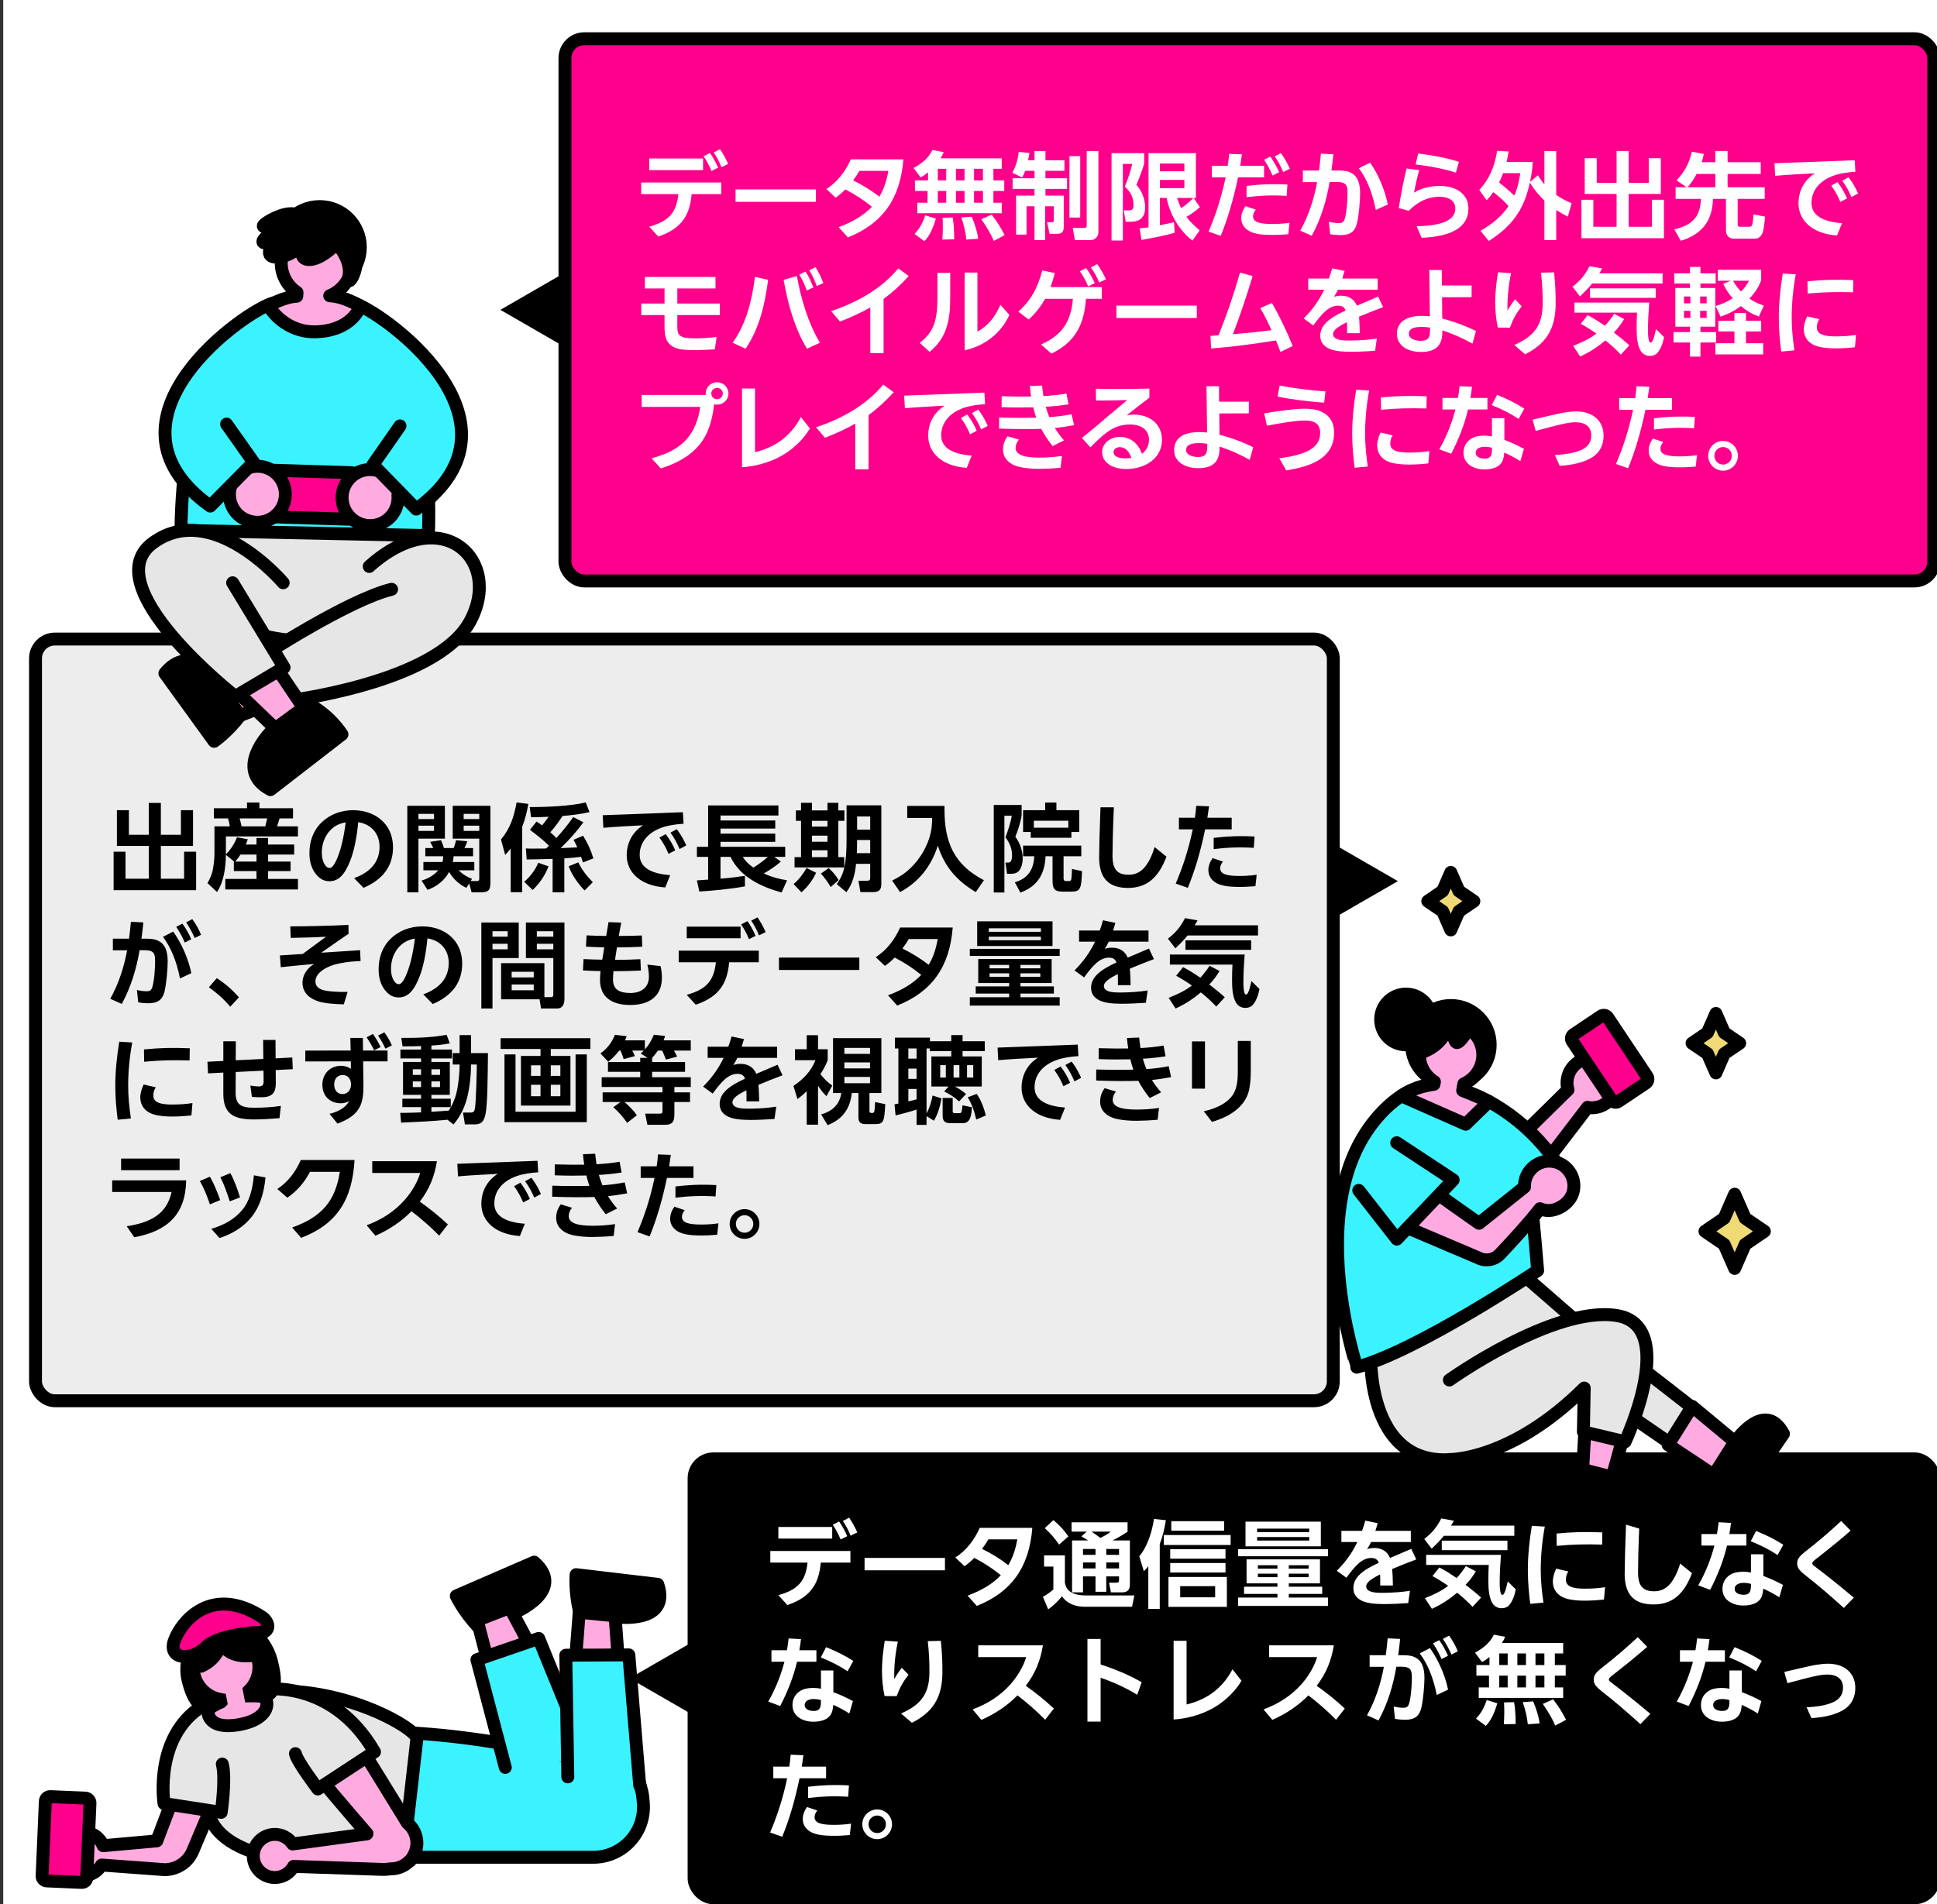 <svg width="300" height="295" viewBox="0 0 300 295" fill="none" xmlns="http://www.w3.org/2000/svg">
<rect x="0" y="0" width="300" height="295" fill="#333333" stroke="none"/>
<g clip-path="url(#clip0_394_18686)">
<rect width="299.501" height="295" transform="translate(0.5)" fill="white"/>
<path d="M77.5 48L87.25 42.371L87.25 53.629L77.5 48Z" fill="black"/>
<rect x="87.5" y="6" width="212" height="84" rx="3" fill="#FF008C"/>
<rect x="87.5" y="6" width="212" height="84" rx="3" stroke="black" stroke-width="2"/>
<path d="M110.541 23.625L111.516 23.115C112.026 23.865 112.431 24.615 112.776 25.395L111.741 25.905C111.411 25.065 111.051 24.39 110.541 23.625ZM111.216 25.98L110.196 26.49C109.851 25.665 109.506 24.99 108.981 24.21L109.956 23.7C110.481 24.45 110.886 25.215 111.216 25.98ZM100.551 24.555H108.891V26.355H100.551V24.555ZM105.066 30.075H99.306V28.275H111.711V30.075H107.121C106.971 31.785 106.551 33.105 105.816 34.08C105.021 35.19 103.746 36.045 101.946 36.645L100.551 35.115C102.336 34.62 103.446 33.975 104.136 32.97C104.676 32.19 104.946 31.23 105.066 30.075ZM113.919 29.34H126.369V31.26H113.919V29.34ZM131.771 24.69H139.916C139.436 30.795 136.691 34.635 131.321 36.78L129.896 35.19C132.116 34.365 133.796 33.345 135.041 32.025C133.781 31.005 132.416 30.105 130.931 29.34C130.451 29.82 129.941 30.27 129.416 30.63L127.991 29.28C129.731 28.185 130.976 26.475 131.771 24.69ZM132.131 27.945C133.601 28.665 134.936 29.49 136.196 30.465C136.871 29.34 137.321 28.02 137.591 26.475H133.106C132.821 26.97 132.491 27.465 132.131 27.945ZM143.732 26.7C143.327 27.03 143.057 27.225 142.577 27.48L141.497 26.025C142.682 25.38 143.837 24.495 144.407 23.235L146.162 23.565C146.012 23.955 145.892 24.165 145.652 24.525H155.147V26.145H153.857V27.945H155.537V29.58H153.857V31.41H155.147V33.03H142.067V31.41H143.657V29.58H141.707V27.945H143.732V26.7ZM146.552 26.145H145.247V27.945H146.552V26.145ZM149.387 26.145H148.052V27.945H149.387V26.145ZM152.237 26.145H150.857V27.945H152.237V26.145ZM146.552 29.58H145.247V31.41H146.552V29.58ZM149.387 29.58H148.052V31.41H149.387V29.58ZM152.237 29.58H150.857V31.41H152.237V29.58ZM153.587 33.255C154.427 34.32 154.967 35.205 155.597 36.42L153.917 37.32C153.422 36.12 152.717 35.04 151.997 33.96L153.587 33.255ZM144.947 33.87C144.572 35.115 144.092 36.42 143.162 37.365L141.647 36.24C142.457 35.4 142.937 34.455 143.312 33.36L144.947 33.87ZM150.497 33.57C150.902 34.5 151.397 35.985 151.487 36.99L149.672 37.11C149.507 35.805 149.327 34.95 148.877 33.69L150.497 33.57ZM147.542 33.69C147.707 34.5 147.782 35.88 147.782 36.705V37.08L145.952 37.11C145.997 36.465 146.027 35.82 146.027 35.19C146.027 34.71 146.012 34.23 145.982 33.735L147.542 33.69ZM158.783 26.46C158.633 26.865 158.513 27.12 158.303 27.495L156.788 26.76C157.343 25.755 157.673 24.66 157.778 23.535L159.443 23.7C159.383 24.075 159.308 24.45 159.218 24.825H160.223V23.4H161.918V24.825H164.858V26.46H161.918V27.615H165.263V29.265H161.918V30.3H164.753V35.07C164.753 35.79 164.558 36.225 163.763 36.225H162.563L162.188 34.44H162.908C163.163 34.44 163.208 34.29 163.208 34.065V31.95H161.873V37.2H160.223V31.95H158.993V36.345H157.373V30.3H160.223V29.265H156.833V27.615H160.223V26.46H158.783ZM168.308 23.4H170.123V35.91C170.123 36.675 169.613 37.2 168.848 37.2H166.478L166.148 35.31H167.888C168.218 35.31 168.308 35.22 168.308 34.905V23.4ZM165.638 24.195H167.303V33.705H165.638V24.195ZM177.884 35.205V23.73H185.219V30.66H184.874L185.834 32.085C185.204 32.67 184.499 33.165 183.749 33.6C184.349 34.395 185.054 35.04 185.804 35.685L184.694 37.275C182.654 35.73 181.154 33.165 180.689 30.66H179.639V34.89C180.374 34.74 181.139 34.59 181.829 34.425L181.934 36.06C180.464 36.495 178.334 36.9 176.789 37.17L176.519 35.385C176.984 35.355 177.434 35.28 177.884 35.205ZM172.154 23.73H177.209V25.365C176.879 26.475 176.459 27.57 175.994 28.635C176.834 29.505 177.359 30.885 177.359 32.1C177.359 33.585 176.654 34.35 175.139 34.35H174.344L174.044 32.595H174.704C175.289 32.595 175.559 32.49 175.559 31.83C175.559 30.57 175.124 29.745 174.209 28.905C174.704 27.765 175.064 26.595 175.364 25.395H173.909V37.26H172.154V23.73ZM183.434 25.335H179.639V26.535H183.434V25.335ZM183.434 27.87H179.639V29.145H183.434V27.87ZM182.924 32.25C183.584 31.815 184.289 31.245 184.814 30.66H182.309C182.489 31.245 182.669 31.71 182.924 32.25ZM199.769 26.145L198.749 26.655C198.344 25.74 198.014 25.065 197.429 24.225L198.389 23.715C198.944 24.48 199.394 25.305 199.769 26.145ZM195.779 25.68V27.48H191.744C190.994 31.035 190.154 33.855 189.059 36.54L187.184 35.88C188.249 33.375 189.134 30.75 189.824 27.48H187.679V25.68H190.154C190.244 25.08 190.319 24.465 190.364 23.835L192.344 23.91C192.269 24.51 192.179 25.11 192.089 25.68H195.779ZM198.119 26.67L197.099 27.195C196.694 26.28 196.349 25.605 195.779 24.75L196.739 24.255C197.294 25.02 197.744 25.845 198.119 26.67ZM193.064 30.54V28.8C195.014 28.56 196.979 28.455 199.394 28.59L199.274 30.345C197.069 30.21 195.164 30.285 193.064 30.54ZM196.724 34.695C197.594 34.71 198.599 34.68 199.724 34.515L199.529 36.285C198.614 36.36 197.534 36.42 196.589 36.39C195.629 36.375 194.759 36.285 194.039 36.045C192.794 35.61 192.239 34.74 192.239 33.795C192.239 33.135 192.494 32.505 192.899 31.935L194.504 32.475C194.204 32.805 194.069 33.18 194.069 33.54C194.069 33.96 194.369 34.305 194.864 34.455C195.329 34.62 195.974 34.68 196.724 34.695ZM209.018 26.67C210.263 27.165 210.653 28.365 210.653 29.94C210.653 31.005 210.473 33.27 210.173 34.56C209.858 35.865 209.138 36.42 207.653 36.42C207.173 36.42 206.558 36.375 206.018 36.285L205.808 34.365C206.393 34.5 206.948 34.56 207.383 34.56C207.848 34.56 208.103 34.44 208.268 33.93C208.553 33.015 208.703 31.125 208.703 29.94C208.703 29.16 208.643 28.575 208.073 28.35C207.803 28.23 207.428 28.2 206.873 28.2H205.928C205.418 31.155 204.593 33.885 203.168 36.525L201.383 35.73C202.703 33.345 203.498 30.87 203.993 28.215H201.788V26.415H204.293C204.398 25.56 204.503 24.705 204.578 23.805L206.513 23.895C206.423 24.75 206.333 25.59 206.213 26.415H207.158C207.938 26.415 208.568 26.46 209.018 26.67ZM210.458 26.07L212.198 25.2C213.443 26.955 214.463 29.325 214.943 31.68L213.083 32.52C212.543 29.79 211.673 27.675 210.458 26.07ZM219.247 25.47L219.652 23.775C222.067 24.075 224.047 24.465 225.952 25.065L225.487 26.745C223.582 26.13 221.587 25.755 219.247 25.47ZM218.197 32.655L216.637 32.235C217.012 29.85 217.447 27.705 217.852 26.1L219.802 26.355C219.502 27.39 219.232 28.605 219.007 29.85C220.192 29.085 221.752 28.785 223.057 28.8C225.502 28.83 227.422 30.015 227.422 32.31C227.422 32.625 227.392 32.895 227.347 33.165C226.792 35.76 223.822 36.675 220.177 36.84L219.412 35.055C222.157 34.98 225.397 34.575 225.397 32.295C225.397 31.11 224.407 30.495 222.967 30.48C221.242 30.465 219.562 31.215 218.197 32.655ZM233.644 31.935C232.909 31.095 232.159 30.45 231.289 29.76C230.929 30.255 230.689 30.585 230.239 31.02L229.114 29.43C230.764 27.6 231.469 25.8 231.874 23.37L233.659 23.46C233.569 24.015 233.464 24.555 233.329 25.08H237.394C237.334 26.13 237.184 27.165 236.974 28.185L238.189 27.15C238.504 27.69 238.804 28.095 239.194 28.545V23.4H241.024V30.195C241.789 30.735 242.554 31.125 243.409 31.485L242.824 33.57C242.194 33.24 241.624 32.925 241.024 32.535V37.2H239.194V31.08C238.264 30.165 237.619 29.4 236.944 28.29C236.389 30.795 235.549 32.865 233.749 34.77C232.774 35.805 231.784 36.57 230.584 37.335L229.294 35.76C231.034 34.755 232.504 33.6 233.644 31.935ZM234.529 30.3C235.039 29.145 235.279 28.065 235.459 26.82H232.804C232.624 27.315 232.399 27.795 232.174 28.275C232.969 28.875 233.809 29.61 234.529 30.3ZM245.44 24.51H247.3V28.32H250.375V23.385H252.25V28.32H255.355V24.51H257.23V30.045H252.25V35.13H255.85V30.945H257.71V36.9H244.93V30.945H246.775V35.13H250.375V30.045H245.44V24.51ZM261.226 29.01L259.666 27.93C260.881 26.67 261.661 25.2 262.036 23.505L263.881 23.85C263.791 24.3 263.701 24.705 263.551 25.125H265.666V23.385H267.571V25.125H272.701V26.94H267.571V29.01H273.316V30.81H269.131V34.755C269.131 35.13 269.371 35.13 269.506 35.13H270.916C271.351 35.13 271.486 34.95 271.576 33.21L273.361 33.555C273.316 34.185 273.196 35.58 272.956 36.135C272.731 36.645 272.356 36.975 271.786 36.975H268.561C267.796 36.975 267.316 36.48 267.316 35.715V30.81H265.306C265.201 34.23 263.596 36.315 260.311 37.305L259.321 35.535C262.006 34.875 263.356 33.705 263.431 30.81H259.516V29.01H261.226ZM261.361 29.01H265.666V26.94H262.771C262.381 27.69 261.931 28.38 261.361 29.01ZM280.561 31.44C280.561 33.315 282.211 34.35 285.286 34.575L284.521 36.48C280.771 36.225 278.551 34.215 278.551 31.5C278.551 29.64 279.376 27.93 281.086 26.85C278.971 26.955 276.571 27.09 274.936 27.24L274.831 25.29C278.206 25.155 284.206 24.96 287.251 24.825L287.356 26.61C286.291 26.67 285.016 26.85 284.071 27.18C281.776 27.975 280.561 29.55 280.561 31.44ZM285.331 27.99L286.306 27.45C286.966 28.32 287.401 29.13 287.776 29.97L286.741 30.525C286.336 29.565 285.946 28.86 285.331 27.99ZM283.621 28.755L284.596 28.215C285.256 29.085 285.706 29.895 286.066 30.735L285.031 31.275C284.626 30.315 284.236 29.61 283.621 28.755ZM111.488 47.025V48.81H104.903V50.535C104.903 51.285 104.978 51.69 105.278 51.945C105.518 52.17 105.878 52.29 106.373 52.35C106.673 52.38 107.108 52.41 107.678 52.41C108.608 52.41 109.673 52.365 110.993 52.215L110.708 54.12C109.658 54.195 108.458 54.24 107.558 54.24C106.988 54.24 106.388 54.225 105.878 54.165C105.158 54.105 104.378 53.91 103.838 53.43C103.208 52.89 102.923 52.155 102.923 50.61V48.81H99.323V47.025H102.923V44.685H99.878V42.9H110.813V44.685H104.903V47.025H111.488ZM125.345 41.865L126.305 41.4C126.83 42.195 127.19 42.99 127.52 43.86L126.5 44.31C126.185 43.455 125.825 42.645 125.345 41.865ZM123.8 42.54L124.76 42.075C125.285 42.87 125.645 43.68 125.975 44.535L124.955 45C124.64 44.13 124.28 43.335 123.8 42.54ZM126.995 53.1L124.985 54.015C123.14 51.015 122.03 47.19 121.37 43.35L123.425 42.765C124.025 46.2 125.195 50.145 126.995 53.1ZM115.475 54.015L113.465 53.1C115.49 50.325 116.45 46.71 116.93 42.885L118.97 43.35C118.4 47.58 117.5 51.045 115.475 54.015ZM139.129 41.58L140.749 42.765C139.489 44.145 138.214 45.315 136.849 46.305V54.705H134.794V47.625C133.324 48.465 131.719 49.2 130.099 49.815L128.719 48.195C132.964 46.785 136.594 44.625 139.129 41.58ZM154.938 47.205L156.333 48.78C155.298 51.105 153.003 53.49 149.403 54.27V42.225H151.383V51.375C152.868 50.58 154.158 49.14 154.938 47.205ZM145.188 46.035V42.27H147.168V46.125C147.168 49.56 146.673 52.305 143.973 54.51L142.443 53.115C144.768 51.375 145.188 49.32 145.188 46.035ZM171.278 43.26L170.258 43.77C169.868 42.9 169.523 42.21 168.953 41.43L169.928 40.92C170.498 41.7 170.903 42.42 171.278 43.26ZM169.553 43.86L168.533 44.37C168.158 43.5 167.813 42.81 167.243 42.03L168.203 41.52C168.773 42.285 169.178 43.005 169.553 43.86ZM161.423 41.895L163.373 42.3C163.178 43.05 162.953 43.785 162.698 44.475H170.648V46.29H168.188C167.888 50.94 165.983 53.25 162.848 54.78L161.228 53.37C164.528 51.915 165.893 49.785 166.163 46.29H161.858C161.198 47.49 160.373 48.555 159.323 49.5L157.718 48.27C159.623 46.605 160.748 44.55 161.423 41.895ZM172.911 47.34H185.361V49.26H172.911V47.34ZM200.215 53.61L198.31 54.525C198.13 54 197.89 53.385 197.62 52.74C194.05 53.325 190.615 53.76 187.57 53.985L187.48 52.035L188.725 51.945C190.015 48.75 191.065 45.675 192.055 42.225L194.005 42.765C193.105 45.765 192.085 48.84 190.945 51.78C192.97 51.615 195.01 51.405 196.93 51.15C196.345 49.86 195.715 48.6 195.19 47.73L196.99 46.935C198.145 48.915 199.39 51.525 200.215 53.61ZM207.57 52.665C208.02 52.74 208.56 52.77 209.22 52.755C210.795 52.725 211.98 52.635 213.24 52.44L212.97 54.345C211.845 54.42 210.51 54.495 209.205 54.495C208.56 54.495 207.765 54.465 207.09 54.36C205.575 54.12 204.48 53.415 204.48 52.02C204.48 50.4 205.86 49.26 208.41 48.105C208.23 47.58 207.855 47.355 207.225 47.355C206.58 47.355 205.92 47.64 205.29 48.195C204.72 48.69 204.105 49.44 203.4 50.415L201.915 49.335C203.295 47.955 204.315 46.5 205.095 44.88H202.62V43.155H205.815C206.01 42.645 206.175 42.12 206.325 41.565L208.245 41.97C208.125 42.405 208.005 42.795 207.885 43.155H213.375V44.88H207.225C207.03 45.285 206.82 45.645 206.595 45.99C206.985 45.855 207.36 45.81 207.735 45.81C208.95 45.81 209.775 46.41 210.15 47.355C211.095 46.95 212.175 46.5 213.45 45.945L214.215 47.58C213.015 48.03 211.68 48.555 210.48 49.065C210.555 49.83 210.585 50.76 210.6 51.615H208.635C208.65 50.955 208.635 50.4 208.62 49.905C207.18 50.61 206.46 51.165 206.46 51.765C206.46 52.275 206.94 52.545 207.57 52.665ZM228.596 51.27L228.056 53.235C226.511 52.38 224.906 51.66 223.391 51.18V51.39C223.406 53.46 222.416 54.525 220.106 54.525C217.976 54.525 216.356 53.52 216.356 51.735C216.356 50.145 217.406 49.29 219.026 49.02C219.341 48.96 219.866 48.93 220.226 48.93C220.571 48.93 221.021 48.96 221.456 49.005L221.366 41.835H223.301L223.316 44.22H227.921V46.035L223.346 46.05L223.376 49.35C225.116 49.785 226.886 50.445 228.596 51.27ZM220.046 52.8C221.141 52.8 221.486 52.35 221.486 51.15V50.745C221.006 50.67 220.541 50.64 220.151 50.64C219.866 50.64 219.431 50.67 219.206 50.73C218.636 50.85 218.201 51.12 218.201 51.72C218.201 52.485 219.251 52.8 220.046 52.8ZM234.649 46.365L235.684 47.445C234.859 48.51 234.364 49.365 233.854 50.76L231.979 50.745C231.724 49.545 231.574 48.21 231.574 46.86C231.574 45.36 231.739 43.845 232.009 42.18L234.034 42.315C233.659 44.07 233.419 46.11 233.479 48.12C233.794 47.535 234.199 46.935 234.649 46.365ZM238.669 42.24L240.694 42.195C240.889 44.085 240.949 45.525 240.934 47.115C240.919 51.075 239.344 53.31 236.209 54.885L234.529 53.445C237.454 52.17 238.924 50.52 238.924 47.07C238.939 45.435 238.864 44.025 238.669 42.24ZM246.596 43.92C246.011 44.64 245.366 45.285 244.706 45.915L243.551 44.415C244.766 43.47 245.486 42.6 246.191 41.235L248.141 41.58C248.006 41.835 247.856 42.09 247.691 42.345H257.501V43.92H246.596ZM256.436 44.67V46.14H246.266V44.67H256.436ZM243.851 46.875H255.431C255.326 48.165 255.236 49.83 255.236 51.105C255.236 51.54 255.251 52.41 255.401 52.8C255.446 52.95 255.491 53.07 255.656 53.07C256.076 53.07 256.391 51.345 256.481 50.985L257.726 52.215C257.576 53.04 257.231 54.105 256.646 54.72C256.361 55.02 255.941 55.14 255.536 55.14C255.011 55.14 254.531 54.915 254.216 54.51C253.556 53.625 253.481 52.095 253.481 50.82C253.481 50.025 253.496 49.23 253.541 48.435H243.851V46.875ZM248.651 52.74C247.406 53.76 246.206 54.57 244.736 55.23L243.656 53.58C244.916 53.085 246.161 52.515 247.256 51.675C246.476 51.12 245.666 50.625 244.826 50.16L245.891 48.825C246.836 49.305 247.706 49.875 248.576 50.46C249.116 49.86 249.551 49.305 250.001 48.615L251.546 49.425C251.066 50.205 250.601 50.85 249.956 51.51C250.781 52.14 251.591 52.8 252.356 53.49L251.036 54.93C250.301 54.15 249.506 53.415 248.651 52.74ZM259.313 42.345H261.743V41.355H263.363V42.345H265.718V43.92H263.363V44.61H265.658V50.61H263.363V51.45H265.793V53.055H263.363V55.245H261.743V53.055H259.193V51.45H261.743V50.61H259.478V44.61H261.743V43.92H259.313V42.345ZM270.938 46.26C271.673 46.755 272.363 47.07 273.188 47.34L272.408 49.035C271.343 48.645 270.488 48.15 269.618 47.415C268.628 48.165 267.653 48.66 266.483 49.05L265.703 47.4C266.678 47.13 267.488 46.755 268.358 46.215C267.743 45.495 267.278 44.835 266.888 43.965L268.088 43.485H266.048V41.79H272.768V43.425C272.333 44.55 271.778 45.39 270.938 46.26ZM269.633 45.165C270.188 44.625 270.533 44.16 270.893 43.485H268.418C268.748 44.115 269.168 44.64 269.633 45.165ZM261.803 45.93H260.813V46.995H261.803V45.93ZM264.323 45.93H263.318V46.995H264.323V45.93ZM261.803 48.15H260.813V49.245H261.803V48.15ZM264.323 48.15H263.318V49.245H264.323V48.15ZM270.413 51.345V53.175H273.083V54.9H265.673V53.175H268.628V51.345H266.138V49.695H268.628V48.495H270.413V49.695H272.768V51.345H270.413ZM276.116 42.375L278.126 42.495C277.721 44.655 277.496 47.025 277.496 49.185C277.496 50.79 277.661 52.59 277.916 54.27L275.876 54.465C275.651 52.77 275.501 50.97 275.501 49.185C275.501 46.905 275.756 44.565 276.116 42.375ZM279.971 45.48L279.941 43.575C282.311 43.335 284.456 43.275 287.036 43.395L287.006 45.285C284.576 45.195 282.311 45.255 279.971 45.48ZM279.896 49.005L281.771 49.44C281.486 49.875 281.396 50.28 281.396 50.745C281.396 51.765 282.461 52.11 284.231 52.11C285.476 52.11 286.346 52.05 287.456 51.885L287.291 53.79C286.376 53.895 285.311 53.97 284.261 53.97C283.256 53.97 282.176 53.88 281.351 53.61C280.076 53.19 279.371 52.245 279.371 51C279.371 50.34 279.611 49.575 279.896 49.005ZM111.066 59.22C112.026 59.22 112.821 60 112.821 60.945C112.821 61.935 112.026 62.685 111.066 62.685C110.901 62.685 110.751 62.67 110.601 62.625C110.301 65.31 109.611 67.335 108.336 68.895C106.986 70.53 105.081 71.7 102.351 72.57L100.911 70.995C103.371 70.35 105.201 69.39 106.446 67.92C107.511 66.66 108.171 65.025 108.456 63.03H99.381V61.185H109.311C109.296 61.11 109.296 61.02 109.296 60.945C109.296 60 110.076 59.22 111.066 59.22ZM111.066 61.845C111.531 61.845 111.951 61.455 111.951 60.945C111.951 60.495 111.531 60.09 111.066 60.09C110.556 60.09 110.166 60.495 110.166 60.945C110.166 61.47 110.541 61.845 111.066 61.845ZM124.044 64.605L125.439 66.375C124.524 67.92 123.189 69.21 121.809 70.14C120.099 71.31 117.504 72.24 114.924 72.375V60.18H116.934V70.05C118.404 69.705 119.709 69.12 120.849 68.325C122.139 67.395 123.219 66.18 124.044 64.605ZM136.798 59.58L138.418 60.765C137.158 62.145 135.883 63.315 134.518 64.305V72.705H132.463V65.625C130.993 66.465 129.388 67.2 127.768 67.815L126.388 66.195C130.633 64.785 134.263 62.625 136.798 59.58ZM145.771 67.44C145.771 69.315 147.421 70.35 150.496 70.575L149.731 72.48C145.981 72.225 143.761 70.215 143.761 67.5C143.761 65.64 144.586 63.93 146.296 62.85C144.181 62.955 141.781 63.09 140.146 63.24L140.041 61.29C143.416 61.155 149.416 60.96 152.461 60.825L152.566 62.61C151.501 62.67 150.226 62.85 149.281 63.18C146.986 63.975 145.771 65.55 145.771 67.44ZM150.541 63.99L151.516 63.45C152.176 64.32 152.611 65.13 152.986 65.97L151.951 66.525C151.546 65.565 151.156 64.86 150.541 63.99ZM148.831 64.755L149.806 64.215C150.466 65.085 150.916 65.895 151.276 66.735L150.241 67.275C149.836 66.315 149.446 65.61 148.831 64.755ZM165.969 64.17L166.344 65.865C165.309 66.06 164.319 66.21 163.374 66.3C163.779 66.975 164.244 67.59 164.799 68.22L163.029 69.105C162.384 68.295 161.769 67.395 161.259 66.435C159.504 66.495 157.464 66.48 154.734 66.39L154.749 64.68C157.254 64.755 159.084 64.74 160.494 64.71C160.314 64.2 160.164 63.66 160.029 63.105C158.709 63.135 157.149 63.15 155.124 63.075L155.139 61.38C156.984 61.44 158.499 61.44 159.699 61.425C159.609 60.9 159.549 60.36 159.504 59.805L161.394 59.73C161.454 60.285 161.514 60.84 161.604 61.365C162.714 61.29 164.004 61.185 165.174 60.975L165.489 62.64C164.229 62.835 163.044 62.955 161.964 63.015C162.129 63.585 162.309 64.11 162.519 64.62C163.674 64.545 164.919 64.38 165.969 64.17ZM157.299 69.39C157.299 70.35 158.349 70.89 160.974 70.89C162.084 70.89 163.284 70.815 164.469 70.635L164.259 72.465C163.149 72.57 161.784 72.63 160.944 72.63C160.104 72.63 159.204 72.57 158.394 72.435C156.699 72.18 155.349 71.265 155.349 69.66C155.349 68.895 155.589 68.205 156.054 67.575L157.809 68.1C157.464 68.49 157.299 68.955 157.299 69.39ZM175.601 64.23C178.076 64.23 179.966 65.7 179.966 68.13C179.966 70.92 177.506 72.66 174.371 72.66C172.586 72.66 170.696 71.835 170.696 70.02C170.696 68.7 171.971 67.68 173.441 67.68C175.106 67.68 176.336 68.76 176.861 70.305C177.536 69.81 177.956 69.075 177.956 68.1C177.956 66.6 176.741 65.775 175.076 65.76C173.666 65.745 172.526 66.165 171.401 67.005C170.636 67.575 169.901 68.25 168.881 69.3L167.561 67.845C168.761 66.9 170.291 65.625 171.626 64.455C172.226 63.945 173.651 62.775 174.581 61.98C173.246 62.01 171.281 62.055 169.751 62.055L169.721 60.225C172.136 60.285 175.421 60.255 178.016 60.195V61.62C177.056 62.31 175.646 63.435 174.491 64.35C174.836 64.275 175.256 64.23 175.601 64.23ZM174.356 71.01C174.656 71.01 174.941 70.98 175.226 70.935C174.881 69.9 174.251 69.27 173.426 69.27C172.886 69.27 172.466 69.615 172.466 70.035C172.466 70.8 173.441 71.01 174.356 71.01ZM194.093 69.27L193.553 71.235C192.008 70.38 190.403 69.66 188.888 69.18V69.39C188.903 71.46 187.913 72.525 185.603 72.525C183.473 72.525 181.853 71.52 181.853 69.735C181.853 68.145 182.903 67.29 184.523 67.02C184.838 66.96 185.363 66.93 185.723 66.93C186.068 66.93 186.518 66.96 186.953 67.005L186.863 59.835H188.798L188.813 62.22H193.418V64.035L188.843 64.05L188.873 67.35C190.613 67.785 192.383 68.445 194.093 69.27ZM185.543 70.8C186.638 70.8 186.983 70.35 186.983 69.15V68.745C186.503 68.67 186.038 68.64 185.648 68.64C185.363 68.64 184.928 68.67 184.703 68.73C184.133 68.85 183.698 69.12 183.698 69.72C183.698 70.485 184.748 70.8 185.543 70.8ZM197.866 61.44L198.196 59.73C200.431 60.15 203.071 60.495 205.291 60.63L205.081 62.385C202.696 62.205 199.816 61.845 197.866 61.44ZM196.216 65.955L195.796 64.035C198.226 63.645 200.476 63.315 202.081 63.315C203.086 63.315 203.971 63.45 204.661 63.78C205.906 64.335 206.626 65.46 206.626 67.005C206.626 70.725 203.551 72.195 199.216 72.87L198.136 70.995C202.066 70.47 204.481 69.51 204.466 67.035C204.451 66.255 204.181 65.715 203.611 65.43C203.206 65.22 202.666 65.145 202.051 65.145C200.881 65.145 198.781 65.445 196.216 65.955ZM210.042 60.375L212.052 60.495C211.647 62.655 211.422 65.025 211.422 67.185C211.422 68.79 211.587 70.59 211.842 72.27L209.802 72.465C209.577 70.77 209.427 68.97 209.427 67.185C209.427 64.905 209.682 62.565 210.042 60.375ZM213.897 63.48L213.867 61.575C216.237 61.335 218.382 61.275 220.962 61.395L220.932 63.285C218.502 63.195 216.237 63.255 213.897 63.48ZM213.822 67.005L215.697 67.44C215.412 67.875 215.322 68.28 215.322 68.745C215.322 69.765 216.387 70.11 218.157 70.11C219.402 70.11 220.272 70.05 221.382 69.885L221.217 71.79C220.302 71.895 219.237 71.97 218.187 71.97C217.182 71.97 216.102 71.88 215.277 71.61C214.002 71.19 213.297 70.245 213.297 69C213.297 68.34 213.537 67.575 213.822 67.005ZM230.37 61.65V63.435H227.37C226.815 65.745 225.975 67.935 224.76 70.29L222.915 69.6C224.04 67.62 224.865 65.535 225.42 63.435H223.41V61.65H225.81C225.915 61.035 226.005 60.42 226.065 59.82L227.985 59.925C227.91 60.51 227.835 61.08 227.73 61.65H230.37ZM236.085 63.3L235.2 64.905C233.91 64.035 232.635 63.405 231.045 62.76L231.87 61.17C233.52 61.83 234.81 62.49 236.085 63.3ZM231.075 64.785H232.995V68.145C233.91 68.475 234.975 68.955 236.025 69.525L235.47 71.445C234.6 70.89 233.79 70.47 232.98 70.11C232.935 70.86 232.77 71.475 232.395 71.88C231.885 72.45 231 72.72 229.875 72.72C228.39 72.72 226.68 71.97 226.665 70.185C226.635 68.85 227.535 67.845 228.795 67.59C229.14 67.515 229.515 67.485 229.875 67.485C230.265 67.485 230.67 67.53 231.075 67.605V64.785ZM229.965 71.055C230.85 71.055 231.075 70.59 231.075 69.585V69.375C230.685 69.255 230.31 69.21 229.95 69.21C229.71 69.21 229.455 69.225 229.305 69.3C228.81 69.45 228.555 69.705 228.555 70.17C228.555 70.695 229.095 71.055 229.965 71.055ZM241.564 72.165L240.814 70.485C241.954 70.44 243.439 70.275 244.579 69.84C245.824 69.375 246.454 68.625 246.454 67.44C246.454 66.105 245.509 65.415 244.054 65.415C243.679 65.415 243.169 65.445 242.449 65.595C241.639 65.745 239.659 66.255 237.844 66.75L237.364 65.01C239.014 64.62 241.234 64.095 242.164 63.93C242.884 63.81 243.514 63.735 244.144 63.735C246.649 63.735 248.359 65.16 248.359 67.485C248.359 68.97 247.729 70.14 246.619 70.83C245.314 71.655 243.514 72.045 241.564 72.165ZM258.955 61.68V63.48H254.845C254.095 67.035 253.255 69.855 252.16 72.54L250.285 71.88C251.35 69.375 252.235 66.75 252.925 63.48H250.78V61.68H253.255C253.345 61.08 253.42 60.465 253.465 59.835L255.445 59.91C255.37 60.51 255.28 61.11 255.19 61.68H258.955ZM256.165 66.54V64.8C258.115 64.56 260.08 64.455 262.495 64.59L262.375 66.345C260.17 66.21 258.265 66.285 256.165 66.54ZM259.825 70.695C260.695 70.71 261.7 70.68 262.825 70.515L262.63 72.285C261.715 72.36 260.635 72.42 259.69 72.39C258.73 72.375 257.86 72.285 257.14 72.045C255.895 71.61 255.34 70.74 255.34 69.795C255.34 69.135 255.595 68.505 256 67.935L257.605 68.475C257.305 68.805 257.17 69.18 257.17 69.54C257.17 69.96 257.47 70.305 257.965 70.455C258.43 70.62 259.075 70.68 259.825 70.695ZM266.87 68.31C268.13 68.31 269.165 69.345 269.165 70.605C269.165 71.88 268.13 72.915 266.87 72.915C265.595 72.915 264.56 71.88 264.56 70.605C264.56 69.345 265.595 68.31 266.87 68.31ZM266.87 69.255C266.12 69.255 265.52 69.855 265.52 70.605C265.52 71.355 266.12 71.97 266.87 71.97C267.62 71.97 268.22 71.355 268.22 70.605C268.22 69.855 267.62 69.255 266.87 69.255Z" fill="white"/>
<rect x="5.5" y="99" width="201" height="118" rx="3" fill="#EDEDED"/>
<rect x="5.5" y="99" width="201" height="118" rx="3" stroke="black" stroke-width="2"/>
<path d="M18.105 125.51H19.965V129.32H23.04V124.385H24.915V129.32H28.02V125.51H29.895V131.045H24.915V136.13H28.515V131.945H30.375V137.9H17.595V131.945H19.44V136.13H23.04V131.045H18.105V125.51ZM36.261 133.475L34.986 132.425C34.956 134.36 34.701 136.55 33.606 138.185L32.136 136.805C32.511 136.13 32.781 135.545 32.946 134.81C33.096 134.03 33.216 133.055 33.216 132.26V128.015H35.586C35.526 127.565 35.451 127.235 35.316 126.785H33.126V125.21H38.256V124.325H40.176V125.21H45.381V126.785H43.296C43.191 127.205 43.041 127.61 42.906 128.015H46.146V129.575H34.986V132.335C35.736 131.63 36.336 130.67 36.696 129.71L38.376 130.01C38.271 130.31 38.196 130.535 38.076 130.835H39.726V129.815H41.511V130.835H45.561V132.38H41.511V133.475H45.006V134.945H41.511V136.16H46.146V137.795H34.896V136.16H39.726V134.945H36.216V133.475H36.261ZM41.376 126.785H37.116C37.251 127.28 37.311 127.52 37.416 128.015H41.091C41.181 127.61 41.286 127.205 41.376 126.785ZM36.411 133.475H39.726V132.38H37.251C36.966 132.815 36.771 133.1 36.411 133.475ZM60.87 131.21C60.885 134.09 59.4 136.205 56.309 137.54L54.84 136.04C57.495 135.065 58.785 133.43 58.785 131.15C58.77 129.275 57.645 127.715 55.484 127.37C55.26 129.8 54.809 131.915 54.255 133.295C53.4 135.515 52.44 136.52 50.999 136.52C49.904 136.52 49.184 135.83 48.69 135.08C48.224 134.39 47.925 133.385 47.925 132.23C47.895 130.445 48.48 128.705 49.739 127.475C51.014 126.185 52.815 125.51 54.69 125.51C56.669 125.51 58.364 126.2 59.535 127.505C60.465 128.54 60.855 129.905 60.87 131.21ZM52.364 132.605C52.8 131.525 53.279 129.59 53.535 127.4C52.544 127.565 51.734 127.985 51.09 128.69C49.98 129.89 49.815 131.375 49.844 132.275C49.859 132.86 50.01 133.43 50.219 133.805C50.474 134.225 50.715 134.48 51.075 134.465C51.45 134.465 51.914 133.82 52.364 132.605ZM69.563 135.08C68.843 136.4 67.643 137.345 66.218 137.855L65.288 136.415C66.308 136.1 67.148 135.65 67.868 134.825H65.573V133.535H68.528C68.618 133.19 68.633 132.995 68.633 132.65H65.873V131.375H67.103C66.953 131.045 66.788 130.73 66.623 130.415L68.303 130.16C68.468 130.52 68.648 130.985 68.753 131.375H70.268C70.418 131 70.553 130.535 70.628 130.16L72.368 130.325C72.278 130.655 72.083 131.075 71.933 131.375H73.268V132.65H70.253C70.223 132.965 70.208 133.205 70.133 133.535H73.463V134.825H71.033C71.648 135.425 72.293 135.845 73.103 136.145L72.893 136.49H73.778C74.198 136.49 74.228 136.37 74.228 136.01V129.92H70.118V124.835H75.953V136.67C75.953 137.84 75.743 138.23 74.483 138.23H73.043L72.668 136.865L72.233 137.54C71.123 137.03 70.178 136.145 69.563 135.08ZM63.083 124.835H68.903V129.92H64.808V138.23H63.083V124.835ZM74.228 126.08H71.813V126.89H74.228V126.08ZM67.223 126.08H64.808V126.89H67.223V126.08ZM74.228 127.91H71.813V128.72H74.228V127.91ZM67.223 127.91H64.808V128.72H67.223V127.91ZM79.094 131.45C78.779 131.855 78.584 132.08 78.239 132.44L77.594 130.055C79.049 128.27 79.604 126.53 80.009 124.31L81.824 124.535C81.614 125.78 81.344 126.89 80.879 128.075V138.215H79.094V131.45ZM85.034 131.015C84.164 130.16 83.054 129.29 82.079 128.555L83.099 127.265C83.399 127.46 83.684 127.655 83.954 127.865C84.314 127.43 84.644 126.995 84.974 126.53C84.074 126.575 83.159 126.605 82.259 126.605L82.034 125.03C84.584 125.03 88.274 124.895 90.719 124.31L91.304 125.81C89.924 126.125 88.529 126.29 87.119 126.41C86.669 127.145 85.814 128.3 85.229 128.93C85.559 129.23 85.874 129.5 86.174 129.815C87.179 128.705 87.914 127.805 88.784 126.575L90.359 127.385C89.369 128.75 88.064 130.205 86.834 131.39C87.689 131.345 88.559 131.3 89.414 131.27C89.234 130.88 89.039 130.475 88.829 130.1L90.314 129.47C91.064 130.73 91.469 131.585 91.904 132.98L90.284 133.61C90.194 133.31 90.089 133.04 89.999 132.74C89.129 132.845 88.274 132.92 87.404 132.98V138.23H85.589V133.055C84.254 133.1 82.919 133.13 81.569 133.145L81.449 131.435C81.674 131.45 81.899 131.465 82.139 131.465C82.949 131.465 83.759 131.45 84.569 131.45C84.734 131.3 84.884 131.15 85.034 131.015ZM91.814 136.67L90.539 137.945C89.549 136.94 88.544 135.515 88.079 134.195L89.564 133.595C90.179 134.825 90.869 135.695 91.814 136.67ZM82.499 137.87L81.179 136.61C82.124 135.8 82.889 134.795 83.369 133.655L84.959 134.21C84.419 135.605 83.594 136.835 82.499 137.87ZM99.074 132.44C99.074 134.315 100.724 135.35 103.799 135.575L103.034 137.48C99.284 137.225 97.064 135.215 97.064 132.5C97.064 130.64 97.889 128.93 99.599 127.85C97.484 127.955 95.084 128.09 93.449 128.24L93.344 126.29C96.719 126.155 102.719 125.96 105.764 125.825L105.869 127.61C104.804 127.67 103.529 127.85 102.584 128.18C100.289 128.975 99.074 130.55 99.074 132.44ZM103.844 128.99L104.819 128.45C105.479 129.32 105.914 130.13 106.289 130.97L105.254 131.525C104.849 130.565 104.459 129.86 103.844 128.99ZM102.134 129.755L103.109 129.215C103.769 130.085 104.219 130.895 104.579 131.735L103.544 132.275C103.139 131.315 102.749 130.61 102.134 129.755ZM109.673 136.265V132.74H107.933V131.18H109.673V124.775H120.563V126.335H111.593V127.1H120.068V128.36H111.593V129.14H120.068V130.415H111.593V131.18H121.613V132.74H119.918L120.938 133.475C120.218 134.12 119.153 134.825 118.298 135.32C119.528 135.875 120.593 136.16 121.898 136.37L121.058 138.26C117.893 137.39 114.638 135.875 113.138 132.74H111.593V136.115C112.898 136.025 114.083 135.875 115.373 135.68V137.315C113.153 137.72 110.573 137.975 108.308 138.11L107.933 136.385C108.518 136.355 109.103 136.295 109.673 136.265ZM116.678 134.405C117.488 133.91 118.238 133.355 118.928 132.74H115.043C115.493 133.475 115.988 133.91 116.678 134.405ZM124.064 124.37H125.759V125.54H128.159V124.37H129.839V125.54H130.784V127.16H129.839V132.785H130.754V134.375H123.059V132.785H124.064V127.16H123.269V125.54H124.064V124.37ZM136.499 124.76V136.94C136.499 137.9 136.094 138.2 135.179 138.2H133.259L132.959 136.445H134.309C134.669 136.445 134.774 136.295 134.774 135.965V133.82H132.584C132.434 135.38 132.059 136.94 131.084 138.215L129.599 136.97C130.094 136.28 130.454 135.575 130.679 134.75C131.069 133.175 131.114 131.57 131.114 129.965V124.76H136.499ZM134.774 126.485H132.749V128.525H134.774V126.485ZM128.159 127.16H125.759V128.045H128.159V127.16ZM128.159 129.455H125.759V130.4H128.159V129.455ZM134.774 130.13H132.749L132.719 132.17H134.774V130.13ZM128.159 131.72H125.759V132.785H128.159V131.72ZM126.389 135.2C125.969 136.22 124.994 137.51 124.124 138.23L122.909 136.955C123.659 136.355 124.454 135.305 124.919 134.465L126.389 135.2ZM128.339 134.48C128.939 135.005 129.479 135.65 129.884 136.34L128.654 137.42C128.234 136.685 127.709 135.965 127.139 135.335L128.339 134.48ZM140.509 124.85H146.284V125.48C146.284 130.505 147.784 133.97 152.389 136.355L151.129 138.2C148.189 136.445 146.299 134.285 145.249 131C144.244 134.165 142.324 136.625 139.399 138.2L138.169 136.415C139.294 135.86 140.134 135.335 141.064 134.435C142.399 133.13 143.404 131.51 143.959 129.725C144.274 128.69 144.364 127.895 144.364 126.71H140.509V124.85ZM159.64 128.885H158.455V125.51H161.875V124.325H163.615V125.51H167.155V128.885H165.94V129.785H159.64V128.885ZM153.91 124.7H158.23V126.29C158.08 127.34 157.66 128.66 157.255 129.62C157.96 130.58 158.395 131.81 158.395 132.995C158.395 133.67 158.215 134.54 157.72 135.005C157.39 135.305 157 135.365 156.58 135.365H155.965L155.725 133.625H156.1C156.415 133.625 156.745 133.535 156.745 132.47C156.745 131.435 156.34 130.535 155.725 129.71C156.13 128.63 156.52 127.505 156.7 126.365H155.56V138.26H153.91V124.7ZM160.12 128.225H165.46V127.145H160.12V128.225ZM167.47 132.65H164.725V136.04C164.725 136.265 164.785 136.49 165.07 136.49H165.58C165.775 136.49 165.895 136.37 165.925 136.175C165.985 135.755 166.015 135.05 166.03 134.615L167.575 134.945C167.5 137.585 167.35 138.125 166 138.125H164.575C163.21 138.125 163.015 137.57 163.015 136.325V132.65H161.935C161.815 135.395 160.69 137.315 158.035 138.275L157.18 136.685C159.235 136.055 160.06 134.75 160.195 132.65H158.455V131H167.47V132.65ZM170.443 125.06H172.513C172.348 128.63 172.303 131.585 172.303 132.635C172.303 133.505 172.438 134.165 172.753 134.645C173.128 135.23 173.788 135.515 174.808 135.515C175.918 135.515 176.743 135.035 177.373 134.24C177.973 133.475 178.453 132.455 178.828 131.225L180.658 132.71C179.443 135.92 177.658 137.555 174.688 137.555C172.873 137.555 171.688 137 170.998 135.965C170.488 135.2 170.248 134.165 170.233 132.905C170.233 131.63 170.308 128.51 170.443 125.06ZM190.764 126.68V128.48H186.654C185.904 132.035 185.064 134.855 183.969 137.54L182.094 136.88C183.159 134.375 184.044 131.75 184.734 128.48H182.589V126.68H185.064C185.154 126.08 185.229 125.465 185.274 124.835L187.254 124.91C187.179 125.51 187.089 126.11 186.999 126.68H190.764ZM187.974 131.54V129.8C189.924 129.56 191.889 129.455 194.304 129.59L194.184 131.345C191.979 131.21 190.074 131.285 187.974 131.54ZM191.634 135.695C192.504 135.71 193.509 135.68 194.634 135.515L194.439 137.285C193.524 137.36 192.444 137.42 191.499 137.39C190.539 137.375 189.669 137.285 188.949 137.045C187.704 136.61 187.149 135.74 187.149 134.795C187.149 134.135 187.404 133.505 187.809 132.935L189.414 133.475C189.114 133.805 188.979 134.18 188.979 134.54C188.979 134.96 189.279 135.305 189.774 135.455C190.239 135.62 190.884 135.68 191.634 135.695ZM28.822 142.895L29.782 142.385C30.337 143.135 30.802 143.99 31.147 144.815L30.157 145.31C29.752 144.44 29.392 143.705 28.822 142.895ZM24.337 145.67C25.582 146.165 25.972 147.365 25.972 148.94C25.972 150.005 25.792 152.27 25.492 153.56C25.177 154.865 24.457 155.42 22.972 155.42C22.492 155.42 21.952 155.375 21.412 155.285L21.202 153.365C21.787 153.5 22.267 153.56 22.702 153.56C23.167 153.56 23.422 153.44 23.587 152.93C23.872 152.015 24.022 150.125 24.022 148.94C24.022 148.16 23.962 147.575 23.392 147.35C23.122 147.23 22.747 147.2 22.192 147.2H21.622C21.112 150.155 20.287 152.885 18.862 155.525L17.077 154.73C18.397 152.345 19.192 149.87 19.687 147.215H17.482V145.415H19.987C20.092 144.56 20.197 143.705 20.272 142.805L22.207 142.895C22.117 143.75 22.027 144.59 21.907 145.415H22.477C23.257 145.415 23.887 145.46 24.337 145.67ZM29.617 145.505L28.627 146.015C28.222 145.13 27.862 144.41 27.292 143.585L28.252 143.09C28.807 143.84 29.272 144.695 29.617 145.505ZM25.237 145.13L26.827 144.32C28.072 146.075 29.152 148.415 29.632 150.755L27.877 151.58C27.337 148.85 26.452 146.735 25.237 145.13ZM32.353 152.945L33.583 151.52C34.888 152.39 35.983 153.32 37.003 154.505L35.653 155.96C34.648 154.745 33.628 153.86 32.353 152.945ZM49.906 153.335C50.791 153.62 52.531 153.695 53.836 153.665L53.251 155.585C51.886 155.57 50.131 155.42 49.276 155.12C47.896 154.67 46.861 153.755 46.846 152.255C46.846 151.085 47.536 149.99 48.646 149.33C47.206 149.45 44.836 149.69 43.486 149.84L43.351 148.01L46.876 147.785L50.491 145.115C48.931 145.205 46.666 145.265 45.031 145.295L44.956 143.51C47.386 143.51 51.496 143.405 53.971 143.285L53.986 144.665C53.626 144.875 50.851 146.825 49.756 147.59L55.771 147.2L55.846 148.88C54.931 148.925 54.016 148.97 52.756 149.21C50.716 149.57 48.826 150.665 48.856 152.045C48.856 152.72 49.261 153.095 49.906 153.335ZM71.586 149.21C71.601 152.09 70.116 154.205 67.026 155.54L65.556 154.04C68.211 153.065 69.501 151.43 69.501 149.15C69.486 147.275 68.361 145.715 66.201 145.37C65.976 147.8 65.526 149.915 64.971 151.295C64.116 153.515 63.156 154.52 61.716 154.52C60.621 154.52 59.901 153.83 59.406 153.08C58.941 152.39 58.641 151.385 58.641 150.23C58.611 148.445 59.196 146.705 60.456 145.475C61.731 144.185 63.531 143.51 65.406 143.51C67.386 143.51 69.081 144.2 70.251 145.505C71.181 146.54 71.571 147.905 71.586 149.21ZM63.081 150.605C63.516 149.525 63.996 147.59 64.251 145.4C63.261 145.565 62.451 145.985 61.806 146.69C60.696 147.89 60.531 149.375 60.561 150.275C60.576 150.86 60.726 151.43 60.936 151.805C61.191 152.225 61.431 152.48 61.791 152.465C62.166 152.465 62.631 151.82 63.081 150.605ZM84.316 154.475H85.321C85.621 154.475 85.696 154.325 85.696 154.055V148.415H81.451V142.91H87.421V154.76C87.421 155.48 87.166 156.23 86.311 156.23H83.791L83.566 154.805H77.611V149.21H84.316V154.475ZM74.551 142.91H80.341V148.415H76.276V156.23H74.551V142.91ZM85.696 144.26H83.146V145.1H85.696V144.26ZM78.631 144.26H76.276V145.1H78.631V144.26ZM85.696 146.21H83.146V147.065H85.696V146.21ZM78.631 146.21H76.276V147.065H78.631V146.21ZM82.666 150.545H79.246V151.415H82.666V150.545ZM82.666 152.51H79.246V153.41H82.666V152.51ZM100.264 149.435L102.304 149.66C102.454 150.275 102.514 150.905 102.514 151.46C102.514 154.1 100.864 155.69 97.579 155.69C95.449 155.69 93.844 154.955 93.244 153.5C93.049 153.02 92.929 152.48 92.929 151.82C92.929 151.505 92.944 151.04 93.004 150.44C92.119 150.425 91.204 150.38 90.289 150.335L90.379 148.58C91.339 148.625 92.314 148.655 93.274 148.67C93.364 148.115 93.469 147.455 93.589 146.765C92.584 146.735 91.609 146.705 90.754 146.645L90.844 144.905C91.789 144.95 92.824 144.98 93.889 144.995C94.009 144.26 94.129 143.525 94.249 142.85L96.214 142.925C96.094 143.585 95.959 144.29 95.839 144.995C97.084 144.995 98.299 144.965 99.409 144.92L99.469 146.66C98.284 146.72 96.919 146.765 95.554 146.765C95.434 147.44 95.344 148.1 95.254 148.7C96.574 148.7 97.879 148.655 99.184 148.595L99.259 150.35C97.804 150.425 96.394 150.455 95.014 150.455C94.969 150.92 94.939 151.325 94.939 151.73C94.939 153.29 95.929 153.83 97.639 153.83C99.304 153.83 100.504 152.975 100.504 151.31C100.504 150.77 100.429 150.14 100.264 149.435ZM116.35 142.625L117.325 142.115C117.835 142.865 118.24 143.615 118.585 144.395L117.55 144.905C117.22 144.065 116.86 143.39 116.35 142.625ZM117.025 144.98L116.005 145.49C115.66 144.665 115.315 143.99 114.79 143.21L115.765 142.7C116.29 143.45 116.695 144.215 117.025 144.98ZM106.36 143.555H114.7V145.355H106.36V143.555ZM110.875 149.075H105.115V147.275H117.52V149.075H112.93C112.78 150.785 112.36 152.105 111.625 153.08C110.83 154.19 109.555 155.045 107.755 155.645L106.36 154.115C108.145 153.62 109.255 152.975 109.945 151.97C110.485 151.19 110.755 150.23 110.875 149.075ZM120.643 148.34H133.093V150.26H120.643V148.34ZM139.411 143.69H147.556C147.076 149.795 144.331 153.635 138.961 155.78L137.536 154.19C139.756 153.365 141.436 152.345 142.681 151.025C141.421 150.005 140.056 149.105 138.571 148.34C138.091 148.82 137.581 149.27 137.056 149.63L135.631 148.28C137.371 147.185 138.616 145.475 139.411 143.69ZM139.771 146.945C141.241 147.665 142.576 148.49 143.836 149.465C144.511 148.34 144.961 147.02 145.231 145.475H140.746C140.461 145.97 140.131 146.465 139.771 146.945ZM151.343 142.73H163.013V146.555H151.343V142.73ZM161.213 143.81H153.143V144.35H161.213V143.81ZM161.213 145.115H153.143V145.655H161.213V145.115ZM150.203 146.99H164.123V148.085H150.203V146.99ZM162.878 148.565V152.285H158.048V152.81H163.223V153.92H158.048V154.49H164.123V155.78H150.203V154.49H156.293V153.92H151.118V152.81H156.293V152.285H151.508V148.565H162.878ZM156.293 149.48H153.263V150.005H156.293V149.48ZM161.123 149.48H158.048V150.005H161.123V149.48ZM156.293 150.785H153.263V151.325H156.293V150.785ZM161.123 150.785H158.048V151.325H161.123V150.785ZM172.075 153.665C172.525 153.74 173.065 153.77 173.725 153.755C175.3 153.725 176.485 153.635 177.745 153.44L177.475 155.345C176.35 155.42 175.015 155.495 173.71 155.495C173.065 155.495 172.27 155.465 171.595 155.36C170.08 155.12 168.985 154.415 168.985 153.02C168.985 151.4 170.365 150.26 172.915 149.105C172.735 148.58 172.36 148.355 171.73 148.355C171.085 148.355 170.425 148.64 169.795 149.195C169.225 149.69 168.61 150.44 167.905 151.415L166.42 150.335C167.8 148.955 168.82 147.5 169.6 145.88H167.125V144.155H170.32C170.515 143.645 170.68 143.12 170.83 142.565L172.75 142.97C172.63 143.405 172.51 143.795 172.39 144.155H177.88V145.88H171.73C171.535 146.285 171.325 146.645 171.1 146.99C171.49 146.855 171.865 146.81 172.24 146.81C173.455 146.81 174.28 147.41 174.655 148.355C175.6 147.95 176.68 147.5 177.955 146.945L178.72 148.58C177.52 149.03 176.185 149.555 174.985 150.065C175.06 150.83 175.09 151.76 175.105 152.615H173.14C173.155 151.955 173.14 151.4 173.125 150.905C171.685 151.61 170.965 152.165 170.965 152.765C170.965 153.275 171.445 153.545 172.075 153.665ZM183.935 144.92C183.35 145.64 182.705 146.285 182.045 146.915L180.89 145.415C182.105 144.47 182.825 143.6 183.53 142.235L185.48 142.58C185.345 142.835 185.195 143.09 185.03 143.345H194.84V144.92H183.935ZM193.775 145.67V147.14H183.605V145.67H193.775ZM181.19 147.875H192.77C192.665 149.165 192.575 150.83 192.575 152.105C192.575 152.54 192.59 153.41 192.74 153.8C192.785 153.95 192.83 154.07 192.995 154.07C193.415 154.07 193.73 152.345 193.82 151.985L195.065 153.215C194.915 154.04 194.57 155.105 193.985 155.72C193.7 156.02 193.28 156.14 192.875 156.14C192.35 156.14 191.87 155.915 191.555 155.51C190.895 154.625 190.82 153.095 190.82 151.82C190.82 151.025 190.835 150.23 190.88 149.435H181.19V147.875ZM185.99 153.74C184.745 154.76 183.545 155.57 182.075 156.23L180.995 154.58C182.255 154.085 183.5 153.515 184.595 152.675C183.815 152.12 183.005 151.625 182.165 151.16L183.23 149.825C184.175 150.305 185.045 150.875 185.915 151.46C186.455 150.86 186.89 150.305 187.34 149.615L188.885 150.425C188.405 151.205 187.94 151.85 187.295 152.51C188.12 153.14 188.93 153.8 189.695 154.49L188.375 155.93C187.64 155.15 186.845 154.415 185.99 153.74ZM18.471 161.375L20.481 161.495C20.076 163.655 19.851 166.025 19.851 168.185C19.851 169.79 20.016 171.59 20.271 173.27L18.231 173.465C18.006 171.77 17.856 169.97 17.856 168.185C17.856 165.905 18.111 163.565 18.471 161.375ZM22.326 164.48L22.296 162.575C24.666 162.335 26.811 162.275 29.391 162.395L29.361 164.285C26.931 164.195 24.666 164.255 22.326 164.48ZM22.251 168.005L24.126 168.44C23.841 168.875 23.751 169.28 23.751 169.745C23.751 170.765 24.816 171.11 26.586 171.11C27.831 171.11 28.701 171.05 29.811 170.885L29.646 172.79C28.731 172.895 27.666 172.97 26.616 172.97C25.611 172.97 24.531 172.88 23.706 172.61C22.431 172.19 21.726 171.245 21.726 170C21.726 169.34 21.966 168.575 22.251 168.005ZM36.508 166.07L36.493 169.235C36.478 171.11 37.303 171.605 39.328 171.605C40.933 171.605 42.148 171.515 43.498 171.32L43.288 173.225C42.028 173.33 40.573 173.42 39.208 173.42C38.503 173.42 37.813 173.36 37.183 173.225C35.428 172.805 34.588 171.725 34.588 169.415V166.16L32.218 166.28L32.128 164.48L34.588 164.36V161.315H36.523L36.508 164.255L40.783 164.045L40.753 161.105H42.673L42.688 163.955L45.268 163.82L45.343 165.635L42.703 165.77L42.718 167.72C42.733 169.325 42.118 169.985 40.468 169.985C40.048 169.985 39.448 169.955 39.013 169.925L38.773 168.17C39.283 168.26 39.703 168.305 40.078 168.305C40.648 168.305 40.843 168.065 40.828 167.45L40.813 165.86L36.508 166.07ZM60.696 161.945L59.691 162.455C59.376 161.78 59.046 161.135 58.551 160.43L59.526 159.92C60.006 160.58 60.411 161.285 60.696 161.945ZM58.941 162.215L57.936 162.71C57.606 162.035 57.276 161.405 56.781 160.7L57.756 160.175C58.236 160.85 58.641 161.54 58.941 162.215ZM54.261 160.79H56.196L56.226 162.74H60.021V164.42H56.241L56.286 167.795C56.331 170.795 55.971 172.715 52.266 174.065L51.036 172.55C52.431 172.22 53.586 171.56 54.096 170.525C53.751 170.795 53.226 170.915 52.821 170.915C51.126 170.93 49.926 169.805 49.926 168.035C49.926 166.37 51.111 165.11 52.806 165.11C53.406 165.11 53.946 165.29 54.351 165.575L54.336 164.42L47.286 164.435V162.755L54.306 162.74L54.261 160.79ZM53.031 169.49C53.811 169.49 54.366 168.875 54.366 168.005C54.366 167.15 53.871 166.535 53.076 166.535C52.266 166.535 51.756 167.135 51.756 168.005C51.756 168.875 52.251 169.49 53.031 169.49ZM69.306 173.465C66.921 173.705 64.521 173.81 62.121 173.915L61.986 172.4H62.511C63.426 172.4 64.311 172.355 65.211 172.325V171.515H62.316V170.21H65.211V169.61H62.421V164.51H65.211V163.97H62.016V162.59H65.211V162.05C64.431 162.08 63.651 162.095 62.871 162.095H62.346L62.151 160.79C64.596 160.79 66.756 160.745 69.171 160.31L69.666 161.63C68.721 161.825 67.776 161.915 66.816 161.975V162.59H69.996V163.97H66.816V164.51H69.666V169.61H66.816V170.21H69.816V171.515H66.816V172.235C67.716 172.16 68.601 172.13 69.501 172.055C70.431 170.6 70.776 169.355 70.986 167.66C71.106 166.76 71.181 165.845 71.181 164.915H70.116V163.145H71.181V160.355H72.951V163.145H75.576C75.576 164.99 75.516 166.865 75.486 168.725C75.471 169.475 75.441 170.225 75.381 170.975C75.321 171.77 75.261 172.7 74.931 173.42C74.616 174.065 74.106 174.185 73.446 174.185H72.006L71.706 172.355H72.846C73.416 172.355 73.476 172.145 73.566 171.635C73.731 170.6 73.836 166.205 73.851 164.915H72.951C72.951 166.52 72.786 168.155 72.426 169.715C72.066 171.35 71.346 172.91 70.236 174.2L69.306 173.465ZM65.211 165.65H63.936V166.52H65.211V165.65ZM68.151 165.65H66.816V166.52H68.151V165.65ZM65.211 167.525H63.936V168.41H65.211V167.525ZM68.151 167.525H66.816V168.41H68.151V167.525ZM91.439 160.835V162.5H85.304V163.58H88.349V171.275H80.684V163.58H83.714V162.5H77.534V160.835H91.439ZM78.134 163.34H79.844V172.22H89.144V163.34H90.884V173.84H78.134V163.34ZM83.714 165.035H82.244V166.67H83.714V165.035ZM86.789 165.035H85.304V166.67H86.789V165.035ZM83.714 168.05H82.244V169.82H83.714V168.05ZM86.789 168.05H85.304V169.82H86.789V168.05ZM100.311 163.88L99.231 163.205C99.396 163.055 99.561 162.92 99.711 162.755H97.926C98.091 163.04 98.226 163.31 98.331 163.61L96.591 164.075C96.471 163.685 96.291 163.16 96.111 162.755H95.901C95.361 163.46 94.866 163.94 94.206 164.48L92.991 163.19C93.996 162.515 94.791 161.435 95.241 160.31L97.056 160.52C96.981 160.745 96.891 160.97 96.801 161.165H99.876V162.575C100.521 161.855 100.896 161.18 101.271 160.295L103.011 160.49C102.936 160.73 102.861 160.955 102.771 161.165H106.986V162.755H104.376C104.556 163.07 104.736 163.37 104.871 163.685L103.146 164.15C102.966 163.685 102.771 163.22 102.561 162.755H101.901C101.616 163.175 101.316 163.52 101.001 163.895V164.525H106.101V166.04H101.001V166.88H106.986V168.395H104.451V169.22H106.866V170.72H104.451V172.355C104.451 173.48 104.376 174.245 103.041 174.245H100.266L99.921 172.52H102.081C102.576 172.52 102.606 172.46 102.606 171.995V170.72H96.726C97.341 171.245 98.196 172.1 98.631 172.775L97.131 173.945C96.486 173.03 95.826 172.265 94.986 171.53L96.096 170.72H93.336V169.22H102.606V168.395H93.186V166.88H99.156V166.04H94.161V164.525H99.156V163.88H100.311ZM114.55 171.665C115 171.74 115.54 171.77 116.2 171.755C117.775 171.725 118.96 171.635 120.22 171.44L119.95 173.345C118.825 173.42 117.49 173.495 116.185 173.495C115.54 173.495 114.745 173.465 114.07 173.36C112.555 173.12 111.46 172.415 111.46 171.02C111.46 169.4 112.84 168.26 115.39 167.105C115.21 166.58 114.835 166.355 114.205 166.355C113.56 166.355 112.9 166.64 112.27 167.195C111.7 167.69 111.085 168.44 110.38 169.415L108.895 168.335C110.275 166.955 111.295 165.5 112.075 163.88H109.6V162.155H112.795C112.99 161.645 113.155 161.12 113.305 160.565L115.225 160.97C115.105 161.405 114.985 161.795 114.865 162.155H120.355V163.88H114.205C114.01 164.285 113.8 164.645 113.575 164.99C113.965 164.855 114.34 164.81 114.715 164.81C115.93 164.81 116.755 165.41 117.13 166.355C118.075 165.95 119.155 165.5 120.43 164.945L121.195 166.58C119.995 167.03 118.66 167.555 117.46 168.065C117.535 168.83 117.565 169.76 117.58 170.615H115.615C115.63 169.955 115.615 169.4 115.6 168.905C114.16 169.61 113.44 170.165 113.44 170.765C113.44 171.275 113.92 171.545 114.55 171.665ZM126.695 168.2V174.23H124.94V169.04C124.475 169.505 124.04 169.865 123.515 170.27L122.885 168.23C124.4 167.21 125.615 165.965 126.29 164.24H123.125V162.545H124.94V160.37H126.695V162.545H128.195V164.24C127.88 165.05 127.535 165.68 127.07 166.4C127.61 167.09 128.165 167.66 128.9 168.17L128 169.82C127.445 169.28 127.115 168.83 126.695 168.2ZM136.505 160.82V169.325H134.66V172.07C134.66 172.265 134.675 172.415 134.945 172.415H135.17C135.455 172.415 135.485 171.95 135.53 170.72L137.105 171.05C136.97 173.6 136.895 174.14 135.62 174.14H134.075C133.34 174.14 132.95 173.9 132.95 173.105V169.325H131.93C131.645 171.8 130.49 173.39 128.18 174.305L127.175 172.64C128.87 172.16 130.055 171.125 130.295 169.325H129.02V160.82H136.505ZM134.75 162.335H130.775V163.265H134.75V162.335ZM134.75 164.585H130.775V165.515H134.75V164.585ZM134.75 166.835H130.775V167.81H134.75V166.835ZM146.908 168.32H144.253V163.655H147.328V162.83H144.013V162.425H143.503V172.475C143.968 171.65 144.268 170.63 144.433 169.715L145.813 170.15C145.618 171.335 145.258 172.595 144.643 173.615L143.503 172.91V174.26H141.958V171.89C141.118 172.175 139.588 172.595 138.703 172.79L138.538 171.08C138.718 171.05 138.928 171.005 139.138 170.96V162.425H138.613V160.745H144.028V161.3H147.328V160.355H149.083V161.3H152.518V162.83H149.083V163.655H152.053V168.32H147.898C148.393 168.575 148.963 168.92 149.623 169.475L148.543 170.63C147.883 170 147.058 169.49 146.233 169.085L146.908 168.32ZM141.958 162.425H140.683V164H141.958V162.425ZM146.488 165.005H145.618V166.925H146.488V165.005ZM148.588 165.005H147.688V166.925H148.588V165.005ZM150.733 165.005H149.773V166.925H150.733V165.005ZM141.958 165.545H140.683V167.135H141.958V165.545ZM140.683 170.615C141.088 170.54 141.583 170.42 141.958 170.3V168.695H140.683V170.615ZM152.683 172.805L151.198 173.435C150.913 172.16 150.553 171.11 149.878 169.985L151.273 169.46C151.918 170.375 152.428 171.725 152.683 172.805ZM145.993 170.09H147.553V172.1C147.553 172.385 147.613 172.445 147.943 172.445H148.588C148.948 172.445 148.963 172.235 149.068 171.23L150.523 171.53C150.463 172.58 150.373 173.99 149.143 173.99H147.118C146.308 173.99 145.993 173.615 145.993 172.82V170.09ZM160.23 168.44C160.23 170.315 161.88 171.35 164.955 171.575L164.19 173.48C160.44 173.225 158.22 171.215 158.22 168.5C158.22 166.64 159.045 164.93 160.755 163.85C158.64 163.955 156.24 164.09 154.605 164.24L154.5 162.29C157.875 162.155 163.875 161.96 166.92 161.825L167.025 163.61C165.96 163.67 164.685 163.85 163.74 164.18C161.445 164.975 160.23 166.55 160.23 168.44ZM165 164.99L165.975 164.45C166.635 165.32 167.07 166.13 167.445 166.97L166.41 167.525C166.005 166.565 165.615 165.86 165 164.99ZM163.29 165.755L164.265 165.215C164.925 166.085 165.375 166.895 165.735 167.735L164.7 168.275C164.295 167.315 163.905 166.61 163.29 165.755ZM181.005 165.17L181.38 166.865C180.345 167.06 179.355 167.21 178.41 167.3C178.815 167.975 179.28 168.59 179.835 169.22L178.065 170.105C177.42 169.295 176.805 168.395 176.295 167.435C174.54 167.495 172.5 167.48 169.77 167.39L169.785 165.68C172.29 165.755 174.12 165.74 175.53 165.71C175.35 165.2 175.2 164.66 175.065 164.105C173.745 164.135 172.185 164.15 170.16 164.075L170.175 162.38C172.02 162.44 173.535 162.44 174.735 162.425C174.645 161.9 174.585 161.36 174.54 160.805L176.43 160.73C176.49 161.285 176.55 161.84 176.64 162.365C177.75 162.29 179.04 162.185 180.21 161.975L180.525 163.64C179.265 163.835 178.08 163.955 177 164.015C177.165 164.585 177.345 165.11 177.555 165.62C178.71 165.545 179.955 165.38 181.005 165.17ZM172.335 170.39C172.335 171.35 173.385 171.89 176.01 171.89C177.12 171.89 178.32 171.815 179.505 171.635L179.295 173.465C178.185 173.57 176.82 173.63 175.98 173.63C175.14 173.63 174.24 173.57 173.43 173.435C171.735 173.18 170.385 172.265 170.385 170.66C170.385 169.895 170.625 169.205 171.09 168.575L172.845 169.1C172.5 169.49 172.335 169.955 172.335 170.39ZM187.703 173.795L186.443 172.16C188.993 171.56 190.898 170.435 191.423 168.545C191.633 167.87 191.708 167 191.708 165.995V161.255H193.718V166.01C193.718 167.135 193.613 168.095 193.463 168.815C192.998 171.05 191.018 172.85 187.703 173.795ZM186.623 168.65H184.613V161.33H186.623V168.65ZM18.755 179.48H27.815V181.28H18.755V179.48ZM17.375 184.655V182.855H28.835C28.745 188.195 25.88 190.73 20.795 191.675L19.625 189.965C23.285 189.395 25.835 188.105 26.57 184.655H17.375ZM34.132 182.375L35.677 181.745C36.337 182.945 36.757 184.16 37.177 185.495L35.587 186.11C35.152 184.775 34.717 183.515 34.132 182.375ZM34.012 191.795L32.722 190.37C34.867 189.725 36.337 188.825 37.492 187.475C38.557 186.215 39.112 184.415 39.322 182.075L41.122 182.405C40.867 185 40.192 186.935 39.037 188.435C37.852 189.95 36.217 191.06 34.012 191.795ZM30.952 182.96L32.512 182.285C33.172 183.425 33.667 184.685 34.102 185.915L32.512 186.575C32.077 185.3 31.597 184.07 30.952 182.96ZM46.586 179.705H54.911C54.551 185.975 52.106 189.665 46.646 191.765L45.251 190.16C49.826 188.525 51.926 186.08 52.631 181.535H48.011C47.186 183.125 45.986 184.55 44.501 185.54L42.956 184.19C44.591 183.125 45.761 181.565 46.586 179.705ZM65.018 186.155C66.533 187.22 67.973 188.375 69.368 189.68L68.018 191.42C66.698 190.07 65.243 188.795 63.728 187.64C62.243 189.17 60.308 190.49 58.148 191.435L56.783 189.815C59.138 188.945 61.118 187.655 62.693 185.87C63.758 184.655 64.658 183.14 65.078 181.715H57.653V179.885H67.673C67.283 182.27 66.503 184.205 65.018 186.155ZM76.559 186.44C76.559 188.315 78.21 189.35 81.284 189.575L80.519 191.48C76.769 191.225 74.549 189.215 74.549 186.5C74.549 184.64 75.374 182.93 77.085 181.85C74.969 181.955 72.57 182.09 70.934 182.24L70.829 180.29C74.204 180.155 80.204 179.96 83.249 179.825L83.355 181.61C82.29 181.67 81.014 181.85 80.07 182.18C77.775 182.975 76.559 184.55 76.559 186.44ZM81.329 182.99L82.305 182.45C82.965 183.32 83.4 184.13 83.775 184.97L82.74 185.525C82.335 184.565 81.945 183.86 81.329 182.99ZM79.62 183.755L80.594 183.215C81.254 184.085 81.704 184.895 82.064 185.735L81.029 186.275C80.624 185.315 80.234 184.61 79.62 183.755ZM96.757 183.17L97.132 184.865C96.097 185.06 95.107 185.21 94.162 185.3C94.567 185.975 95.032 186.59 95.587 187.22L93.817 188.105C93.172 187.295 92.557 186.395 92.047 185.435C90.292 185.495 88.252 185.48 85.522 185.39L85.537 183.68C88.042 183.755 89.872 183.74 91.282 183.71C91.102 183.2 90.952 182.66 90.817 182.105C89.497 182.135 87.937 182.15 85.912 182.075L85.927 180.38C87.772 180.44 89.287 180.44 90.487 180.425C90.397 179.9 90.337 179.36 90.292 178.805L92.182 178.73C92.242 179.285 92.302 179.84 92.392 180.365C93.502 180.29 94.792 180.185 95.962 179.975L96.277 181.64C95.017 181.835 93.832 181.955 92.752 182.015C92.917 182.585 93.097 183.11 93.307 183.62C94.462 183.545 95.707 183.38 96.757 183.17ZM88.087 188.39C88.087 189.35 89.137 189.89 91.762 189.89C92.872 189.89 94.072 189.815 95.257 189.635L95.047 191.465C93.937 191.57 92.572 191.63 91.732 191.63C90.892 191.63 89.992 191.57 89.182 191.435C87.487 191.18 86.137 190.265 86.137 188.66C86.137 187.895 86.377 187.205 86.842 186.575L88.597 187.1C88.252 187.49 88.087 187.955 88.087 188.39ZM107.404 180.68V182.48H103.294C102.544 186.035 101.704 188.855 100.609 191.54L98.734 190.88C99.799 188.375 100.684 185.75 101.374 182.48H99.229V180.68H101.704C101.794 180.08 101.869 179.465 101.914 178.835L103.894 178.91C103.819 179.51 103.729 180.11 103.639 180.68H107.404ZM104.614 185.54V183.8C106.564 183.56 108.529 183.455 110.944 183.59L110.824 185.345C108.619 185.21 106.714 185.285 104.614 185.54ZM108.274 189.695C109.144 189.71 110.149 189.68 111.274 189.515L111.079 191.285C110.164 191.36 109.084 191.42 108.139 191.39C107.179 191.375 106.309 191.285 105.589 191.045C104.344 190.61 103.789 189.74 103.789 188.795C103.789 188.135 104.044 187.505 104.449 186.935L106.054 187.475C105.754 187.805 105.619 188.18 105.619 188.54C105.619 188.96 105.919 189.305 106.414 189.455C106.879 189.62 107.524 189.68 108.274 189.695ZM115.32 187.31C116.58 187.31 117.615 188.345 117.615 189.605C117.615 190.88 116.58 191.915 115.32 191.915C114.045 191.915 113.01 190.88 113.01 189.605C113.01 188.345 114.045 187.31 115.32 187.31ZM115.32 188.255C114.57 188.255 113.97 188.855 113.97 189.605C113.97 190.355 114.57 190.97 115.32 190.97C116.07 190.97 116.67 190.355 116.67 189.605C116.67 188.855 116.07 188.255 115.32 188.255Z" fill="black"/>
<path d="M216.5 136.5L206.75 142.129L206.75 130.871L216.5 136.5Z" fill="black"/>
<path d="M97.5 260L107.25 254.371L107.25 265.629L97.5 260Z" fill="black"/>
<rect x="107.5" y="226" width="192" height="68" rx="3" fill="black"/>
<rect x="107.5" y="226" width="192" height="68" rx="3" stroke="black" stroke-width="2"/>
<path d="M130.541 235.625L131.516 235.115C132.026 235.865 132.431 236.615 132.776 237.395L131.741 237.905C131.411 237.065 131.051 236.39 130.541 235.625ZM131.216 237.98L130.196 238.49C129.851 237.665 129.506 236.99 128.981 236.21L129.956 235.7C130.481 236.45 130.886 237.215 131.216 237.98ZM120.551 236.555H128.891V238.355H120.551V236.555ZM125.066 242.075H119.306V240.275H131.711V242.075H127.121C126.971 243.785 126.551 245.105 125.816 246.08C125.021 247.19 123.746 248.045 121.946 248.645L120.551 247.115C122.336 246.62 123.446 245.975 124.136 244.97C124.676 244.19 124.946 243.23 125.066 242.075ZM133.903 241.34H146.353V243.26H133.903V241.34ZM151.739 236.69H159.884C159.404 242.795 156.659 246.635 151.289 248.78L149.864 247.19C152.084 246.365 153.764 245.345 155.009 244.025C153.749 243.005 152.384 242.105 150.899 241.34C150.419 241.82 149.909 242.27 149.384 242.63L147.959 241.28C149.699 240.185 150.944 238.475 151.739 236.69ZM152.099 239.945C153.569 240.665 154.904 241.49 156.164 242.465C156.839 241.34 157.289 240.02 157.559 238.475H153.074C152.789 238.97 152.459 239.465 152.099 239.945ZM163.145 235.49C164.075 236.255 164.795 237.035 165.47 238.01L164.03 239.285C163.4 238.34 162.65 237.485 161.81 236.735L163.145 235.49ZM168.32 237.275H165.965V235.835H174.635V237.275C173.9 237.785 173.12 238.25 172.295 238.64H174.995V245.45C174.995 246.245 174.65 246.68 173.825 246.68H172.055L171.77 245.18H172.955C173.255 245.18 173.315 245.03 173.315 244.79V244.205H171.335V246.59H169.67V244.205H167.735V246.68H166.04V238.64H168.53C168.155 238.385 167.87 238.22 167.48 238.01L168.32 237.275ZM169.055 237.275C169.52 237.575 169.97 237.905 170.42 238.25C171.035 237.95 171.5 237.695 172.04 237.275H169.055ZM169.67 239.96H167.735V240.875H169.67V239.96ZM173.315 239.96H171.335V240.875H173.315V239.96ZM161.705 240.95H164.93V245.18C165.065 245.915 165.35 246.38 166.025 246.74C166.7 247.07 167.435 247.16 168.17 247.16H175.685L175.325 248.915H168.065C166.64 248.915 165.32 248.495 164.48 247.295C163.85 248.06 163.13 248.765 162.335 249.32L161.525 247.355C162.11 247.07 162.65 246.665 163.145 246.23V242.69H161.705V240.95ZM169.67 242.045H167.735V242.975H169.67V242.045ZM173.315 242.045H171.335V242.975H173.315V242.045ZM179.62 239.21V249.245H177.85V242.63C177.58 242.96 177.445 243.125 177.16 243.41L176.455 241.1C177.715 239.585 178.45 237.245 178.72 235.31L180.565 235.505C180.355 236.885 180.1 237.905 179.62 239.21ZM189.595 235.655V237.125H181.405V235.655H189.595ZM190.6 237.8V239.345H180.25V237.8H190.6ZM189.805 239.99V241.46H181.24V239.99H189.805ZM189.805 242.135V243.605H181.24V242.135H189.805ZM190.015 244.295V248.93H180.97V244.295H190.015ZM188.2 245.72H182.785V247.445H188.2V245.72ZM192.901 235.73H204.571V239.555H192.901V235.73ZM202.771 236.81H194.701V237.35H202.771V236.81ZM202.771 238.115H194.701V238.655H202.771V238.115ZM191.761 239.99H205.681V241.085H191.761V239.99ZM204.436 241.565V245.285H199.606V245.81H204.781V246.92H199.606V247.49H205.681V248.78H191.761V247.49H197.851V246.92H192.676V245.81H197.851V245.285H193.066V241.565H204.436ZM197.851 242.48H194.821V243.005H197.851V242.48ZM202.681 242.48H199.606V243.005H202.681V242.48ZM197.851 243.785H194.821V244.325H197.851V243.785ZM202.681 243.785H199.606V244.325H202.681V243.785ZM212.702 246.665C213.152 246.74 213.692 246.77 214.352 246.755C215.927 246.725 217.112 246.635 218.372 246.44L218.102 248.345C216.977 248.42 215.642 248.495 214.337 248.495C213.692 248.495 212.897 248.465 212.222 248.36C210.707 248.12 209.612 247.415 209.612 246.02C209.612 244.4 210.992 243.26 213.542 242.105C213.362 241.58 212.987 241.355 212.357 241.355C211.712 241.355 211.052 241.64 210.422 242.195C209.852 242.69 209.237 243.44 208.532 244.415L207.047 243.335C208.427 241.955 209.447 240.5 210.227 238.88H207.752V237.155H210.947C211.142 236.645 211.307 236.12 211.457 235.565L213.377 235.97C213.257 236.405 213.137 236.795 213.017 237.155H218.507V238.88H212.357C212.162 239.285 211.952 239.645 211.727 239.99C212.117 239.855 212.492 239.81 212.867 239.81C214.082 239.81 214.907 240.41 215.282 241.355C216.227 240.95 217.307 240.5 218.582 239.945L219.347 241.58C218.147 242.03 216.812 242.555 215.612 243.065C215.687 243.83 215.717 244.76 215.732 245.615H213.767C213.782 244.955 213.767 244.4 213.752 243.905C212.312 244.61 211.592 245.165 211.592 245.765C211.592 246.275 212.072 246.545 212.702 246.665ZM223.63 237.92C223.045 238.64 222.4 239.285 221.74 239.915L220.585 238.415C221.8 237.47 222.52 236.6 223.225 235.235L225.175 235.58C225.04 235.835 224.89 236.09 224.725 236.345H234.535V237.92H223.63ZM233.47 238.67V240.14H223.3V238.67H233.47ZM220.885 240.875H232.465C232.36 242.165 232.27 243.83 232.27 245.105C232.27 245.54 232.285 246.41 232.435 246.8C232.48 246.95 232.525 247.07 232.69 247.07C233.11 247.07 233.425 245.345 233.515 244.985L234.76 246.215C234.61 247.04 234.265 248.105 233.68 248.72C233.395 249.02 232.975 249.14 232.57 249.14C232.045 249.14 231.565 248.915 231.25 248.51C230.59 247.625 230.515 246.095 230.515 244.82C230.515 244.025 230.53 243.23 230.575 242.435H220.885V240.875ZM225.685 246.74C224.44 247.76 223.24 248.57 221.77 249.23L220.69 247.58C221.95 247.085 223.195 246.515 224.29 245.675C223.51 245.12 222.7 244.625 221.86 244.16L222.925 242.825C223.87 243.305 224.74 243.875 225.61 244.46C226.15 243.86 226.585 243.305 227.035 242.615L228.58 243.425C228.1 244.205 227.635 244.85 226.99 245.51C227.815 246.14 228.625 246.8 229.39 247.49L228.07 248.93C227.335 248.15 226.54 247.415 225.685 246.74ZM237.247 236.375L239.257 236.495C238.852 238.655 238.627 241.025 238.627 243.185C238.627 244.79 238.792 246.59 239.047 248.27L237.007 248.465C236.782 246.77 236.632 244.97 236.632 243.185C236.632 240.905 236.887 238.565 237.247 236.375ZM241.102 239.48L241.072 237.575C243.442 237.335 245.587 237.275 248.167 237.395L248.137 239.285C245.707 239.195 243.442 239.255 241.102 239.48ZM241.027 243.005L242.902 243.44C242.617 243.875 242.527 244.28 242.527 244.745C242.527 245.765 243.592 246.11 245.362 246.11C246.607 246.11 247.477 246.05 248.587 245.885L248.422 247.79C247.507 247.895 246.442 247.97 245.392 247.97C244.387 247.97 243.307 247.88 242.482 247.61C241.207 247.19 240.502 246.245 240.502 245C240.502 244.34 240.742 243.575 241.027 243.005ZM251.838 236.06H253.908C253.743 239.63 253.698 242.585 253.698 243.635C253.698 244.505 253.833 245.165 254.148 245.645C254.523 246.23 255.183 246.515 256.203 246.515C257.313 246.515 258.138 246.035 258.768 245.24C259.368 244.475 259.848 243.455 260.223 242.225L262.053 243.71C260.838 246.92 259.053 248.555 256.083 248.555C254.268 248.555 253.083 248 252.393 246.965C251.883 246.2 251.643 245.165 251.628 243.905C251.628 242.63 251.703 239.51 251.838 236.06ZM270.48 237.65V239.435H267.48C266.925 241.745 266.085 243.935 264.87 246.29L263.025 245.6C264.15 243.62 264.975 241.535 265.53 239.435H263.52V237.65H265.92C266.025 237.035 266.115 236.42 266.175 235.82L268.095 235.925C268.02 236.51 267.945 237.08 267.84 237.65H270.48ZM276.195 239.3L275.31 240.905C274.02 240.035 272.745 239.405 271.155 238.76L271.98 237.17C273.63 237.83 274.92 238.49 276.195 239.3ZM271.185 240.785H273.105V244.145C274.02 244.475 275.085 244.955 276.135 245.525L275.58 247.445C274.71 246.89 273.9 246.47 273.09 246.11C273.045 246.86 272.88 247.475 272.505 247.88C271.995 248.45 271.11 248.72 269.985 248.72C268.5 248.72 266.79 247.97 266.775 246.185C266.745 244.85 267.645 243.845 268.905 243.59C269.25 243.515 269.625 243.485 269.985 243.485C270.375 243.485 270.78 243.53 271.185 243.605V240.785ZM270.075 247.055C270.96 247.055 271.185 246.59 271.185 245.585V245.375C270.795 245.255 270.42 245.21 270.06 245.21C269.82 245.21 269.565 245.225 269.415 245.3C268.92 245.45 268.665 245.705 268.665 246.17C268.665 246.695 269.205 247.055 270.075 247.055ZM285.166 235.625L286.621 237.125C285.241 238.34 283.426 239.825 281.176 241.58C280.771 241.895 280.681 242.045 280.681 242.195C280.681 242.36 280.816 242.48 281.191 242.75C282.766 243.935 285.091 245.795 287.116 247.505L285.571 249.095C283.636 247.34 281.446 245.45 279.676 244.085C278.716 243.32 278.341 242.9 278.341 242.195C278.341 241.445 278.806 241.01 279.571 240.395C281.806 238.64 283.411 237.245 285.166 235.625ZM126.444 255.65V257.435H123.444C122.889 259.745 122.049 261.935 120.834 264.29L118.989 263.6C120.114 261.62 120.939 259.535 121.494 257.435H119.484V255.65H121.884C121.989 255.035 122.079 254.42 122.139 253.82L124.059 253.925C123.984 254.51 123.909 255.08 123.804 255.65H126.444ZM132.159 257.3L131.274 258.905C129.984 258.035 128.709 257.405 127.119 256.76L127.944 255.17C129.594 255.83 130.884 256.49 132.159 257.3ZM127.149 258.785H129.069V262.145C129.984 262.475 131.049 262.955 132.099 263.525L131.544 265.445C130.674 264.89 129.864 264.47 129.054 264.11C129.009 264.86 128.844 265.475 128.469 265.88C127.959 266.45 127.074 266.72 125.949 266.72C124.464 266.72 122.754 265.97 122.739 264.185C122.709 262.85 123.609 261.845 124.869 261.59C125.214 261.515 125.589 261.485 125.949 261.485C126.339 261.485 126.744 261.53 127.149 261.605V258.785ZM126.039 265.055C126.924 265.055 127.149 264.59 127.149 263.585V263.375C126.759 263.255 126.384 263.21 126.024 263.21C125.784 263.21 125.529 263.225 125.379 263.3C124.884 263.45 124.629 263.705 124.629 264.17C124.629 264.695 125.169 265.055 126.039 265.055ZM139.672 258.365L140.707 259.445C139.882 260.51 139.387 261.365 138.877 262.76L137.002 262.745C136.747 261.545 136.597 260.21 136.597 258.86C136.597 257.36 136.762 255.845 137.032 254.18L139.057 254.315C138.682 256.07 138.442 258.11 138.502 260.12C138.817 259.535 139.222 258.935 139.672 258.365ZM143.692 254.24L145.717 254.195C145.912 256.085 145.972 257.525 145.957 259.115C145.942 263.075 144.367 265.31 141.232 266.885L139.552 265.445C142.477 264.17 143.947 262.52 143.947 259.07C143.962 257.435 143.887 256.025 143.692 254.24ZM158.872 261.155C160.387 262.22 161.827 263.375 163.222 264.68L161.872 266.42C160.552 265.07 159.097 263.795 157.582 262.64C156.097 264.17 154.162 265.49 152.002 266.435L150.637 264.815C152.992 263.945 154.972 262.655 156.547 260.87C157.612 259.655 158.512 258.14 158.932 256.715H151.507V254.885H161.527C161.137 257.27 160.357 259.205 158.872 261.155ZM176.822 260.6L176.132 262.55C174.242 261.38 172.202 260.495 170.462 259.91V266.705H168.422V253.895H170.462V257.855C172.772 258.59 174.932 259.52 176.822 260.6ZM190.886 258.605L192.281 260.375C191.366 261.92 190.031 263.21 188.651 264.14C186.941 265.31 184.346 266.24 181.766 266.375V254.18H183.776V264.05C185.246 263.705 186.551 263.12 187.691 262.325C188.981 261.395 190.061 260.18 190.886 258.605ZM203.928 261.155C205.443 262.22 206.883 263.375 208.278 264.68L206.928 266.42C205.608 265.07 204.153 263.795 202.638 262.64C201.153 264.17 199.218 265.49 197.058 266.435L195.693 264.815C198.048 263.945 200.028 262.655 201.603 260.87C202.668 259.655 203.568 258.14 203.988 256.715H196.563V254.885H206.583C206.193 257.27 205.413 259.205 203.928 261.155ZM223.467 253.895L224.427 253.385C224.982 254.135 225.447 254.99 225.792 255.815L224.802 256.31C224.397 255.44 224.037 254.705 223.467 253.895ZM218.982 256.67C220.227 257.165 220.617 258.365 220.617 259.94C220.617 261.005 220.437 263.27 220.137 264.56C219.822 265.865 219.102 266.42 217.617 266.42C217.137 266.42 216.597 266.375 216.057 266.285L215.847 264.365C216.432 264.5 216.912 264.56 217.347 264.56C217.812 264.56 218.067 264.44 218.232 263.93C218.517 263.015 218.667 261.125 218.667 259.94C218.667 259.16 218.607 258.575 218.037 258.35C217.767 258.23 217.392 258.2 216.837 258.2H216.267C215.757 261.155 214.932 263.885 213.507 266.525L211.722 265.73C213.042 263.345 213.837 260.87 214.332 258.215H212.127V256.415H214.632C214.737 255.56 214.842 254.705 214.917 253.805L216.852 253.895C216.762 254.75 216.672 255.59 216.552 256.415H217.122C217.902 256.415 218.532 256.46 218.982 256.67ZM224.262 256.505L223.272 257.015C222.867 256.13 222.507 255.41 221.937 254.585L222.897 254.09C223.452 254.84 223.917 255.695 224.262 256.505ZM219.882 256.13L221.472 255.32C222.717 257.075 223.797 259.415 224.277 261.755L222.522 262.58C221.982 259.85 221.097 257.735 219.882 256.13ZM230.688 256.7C230.283 257.03 230.013 257.225 229.533 257.48L228.453 256.025C229.638 255.38 230.793 254.495 231.363 253.235L233.118 253.565C232.968 253.955 232.848 254.165 232.608 254.525H242.103V256.145H240.813V257.945H242.493V259.58H240.813V261.41H242.103V263.03H229.023V261.41H230.613V259.58H228.663V257.945H230.688V256.7ZM233.508 256.145H232.203V257.945H233.508V256.145ZM236.343 256.145H235.008V257.945H236.343V256.145ZM239.193 256.145H237.813V257.945H239.193V256.145ZM233.508 259.58H232.203V261.41H233.508V259.58ZM236.343 259.58H235.008V261.41H236.343V259.58ZM239.193 259.58H237.813V261.41H239.193V259.58ZM240.543 263.255C241.383 264.32 241.923 265.205 242.553 266.42L240.873 267.32C240.378 266.12 239.673 265.04 238.953 263.96L240.543 263.255ZM231.903 263.87C231.528 265.115 231.048 266.42 230.118 267.365L228.603 266.24C229.413 265.4 229.893 264.455 230.268 263.36L231.903 263.87ZM237.453 263.57C237.858 264.5 238.353 265.985 238.443 266.99L236.628 267.11C236.463 265.805 236.283 264.95 235.833 263.69L237.453 263.57ZM234.498 263.69C234.663 264.5 234.738 265.88 234.738 266.705V267.08L232.908 267.11C232.953 266.465 232.983 265.82 232.983 265.19C232.983 264.71 232.968 264.23 232.938 263.735L234.498 263.69ZM253.66 253.625L255.115 255.125C253.735 256.34 251.92 257.825 249.67 259.58C249.265 259.895 249.175 260.045 249.175 260.195C249.175 260.36 249.31 260.48 249.685 260.75C251.26 261.935 253.585 263.795 255.61 265.505L254.065 267.095C252.13 265.34 249.94 263.45 248.17 262.085C247.21 261.32 246.835 260.9 246.835 260.195C246.835 259.445 247.3 259.01 248.065 258.395C250.3 256.64 251.905 255.245 253.66 253.625ZM267.148 255.65V257.435H264.148C263.593 259.745 262.753 261.935 261.538 264.29L259.693 263.6C260.818 261.62 261.643 259.535 262.198 257.435H260.188V255.65H262.588C262.693 255.035 262.783 254.42 262.843 253.82L264.763 253.925C264.688 254.51 264.613 255.08 264.508 255.65H267.148ZM272.863 257.3L271.978 258.905C270.688 258.035 269.413 257.405 267.823 256.76L268.648 255.17C270.298 255.83 271.588 256.49 272.863 257.3ZM267.853 258.785H269.773V262.145C270.688 262.475 271.753 262.955 272.803 263.525L272.248 265.445C271.378 264.89 270.568 264.47 269.758 264.11C269.713 264.86 269.548 265.475 269.173 265.88C268.663 266.45 267.778 266.72 266.653 266.72C265.168 266.72 263.458 265.97 263.443 264.185C263.413 262.85 264.313 261.845 265.573 261.59C265.918 261.515 266.293 261.485 266.653 261.485C267.043 261.485 267.448 261.53 267.853 261.605V258.785ZM266.743 265.055C267.628 265.055 267.853 264.59 267.853 263.585V263.375C267.463 263.255 267.088 263.21 266.728 263.21C266.488 263.21 266.233 263.225 266.083 263.3C265.588 263.45 265.333 263.705 265.333 264.17C265.333 264.695 265.873 265.055 266.743 265.055ZM280.553 266.165L279.803 264.485C280.943 264.44 282.428 264.275 283.568 263.84C284.813 263.375 285.443 262.625 285.443 261.44C285.443 260.105 284.498 259.415 283.043 259.415C282.668 259.415 282.158 259.445 281.438 259.595C280.628 259.745 278.648 260.255 276.833 260.75L276.353 259.01C278.003 258.62 280.223 258.095 281.153 257.93C281.873 257.81 282.503 257.735 283.133 257.735C285.638 257.735 287.348 259.16 287.348 261.485C287.348 262.97 286.718 264.14 285.608 264.83C284.303 265.655 282.503 266.045 280.553 266.165ZM127.944 273.68V275.48H123.834C123.084 279.035 122.244 281.855 121.149 284.54L119.274 283.88C120.339 281.375 121.224 278.75 121.914 275.48H119.769V273.68H122.244C122.334 273.08 122.409 272.465 122.454 271.835L124.434 271.91C124.359 272.51 124.269 273.11 124.179 273.68H127.944ZM125.154 278.54V276.8C127.104 276.56 129.069 276.455 131.484 276.59L131.364 278.345C129.159 278.21 127.254 278.285 125.154 278.54ZM128.814 282.695C129.684 282.71 130.689 282.68 131.814 282.515L131.619 284.285C130.704 284.36 129.624 284.42 128.679 284.39C127.719 284.375 126.849 284.285 126.129 284.045C124.884 283.61 124.329 282.74 124.329 281.795C124.329 281.135 124.584 280.505 124.989 279.935L126.594 280.475C126.294 280.805 126.159 281.18 126.159 281.54C126.159 281.96 126.459 282.305 126.954 282.455C127.419 282.62 128.064 282.68 128.814 282.695ZM135.86 280.31C137.12 280.31 138.155 281.345 138.155 282.605C138.155 283.88 137.12 284.915 135.86 284.915C134.585 284.915 133.55 283.88 133.55 282.605C133.55 281.345 134.585 280.31 135.86 280.31ZM135.86 281.255C135.11 281.255 134.51 281.855 134.51 282.605C134.51 283.355 135.11 283.97 135.86 283.97C136.61 283.97 137.21 283.355 137.21 282.605C137.21 281.855 136.61 281.255 135.86 281.255Z" fill="white"/>
<path d="M28.934 81.41L65.014 82.63C65.014 82.63 68.408 100.02 47.224 99.33C26.039 98.64 28.934 81.41 28.934 81.41Z" fill="#E6E6E6" stroke="black" stroke-width="2" stroke-linecap="round" stroke-linejoin="round"/>
<path d="M47.242 45.81C47.242 45.81 28.564 45.15 28.024 82.16L66.341 82.97C66.341 82.97 68.627 43.05 47.242 45.8V45.81Z" fill="#3BF2FF" stroke="black" stroke-width="2" stroke-linecap="round" stroke-linejoin="round"/>
<path d="M54.957 79.725L55.136 73.988C55.149 73.579 54.828 73.238 54.42 73.225L42.317 72.846C41.909 72.833 41.568 73.154 41.555 73.563L41.376 79.3C41.363 79.708 41.684 80.05 42.092 80.062L54.195 80.441C54.603 80.454 54.944 80.133 54.957 79.725Z" fill="#FF008C" stroke="black" stroke-width="2" stroke-linecap="round" stroke-linejoin="round"/>
<path d="M33.983 73.219L37.348 71.939L38.336 72.529C39.234 72.189 40.243 72.12 41.231 72.45C43.497 73.21 44.725 75.659 43.977 77.939C43.228 80.219 40.772 81.439 38.496 80.689C36.22 79.939 35.041 77.549 35.73 75.299L33.983 73.219Z" fill="#FFABE0" stroke="black" stroke-width="2" stroke-linecap="round" stroke-linejoin="round"/>
<path d="M42.4 46.92C38.486 47.79 13.688 64.89 32.566 78.4L39.275 71.62L35.092 65.7" fill="#3BF2FF"/>
<path d="M42.4 46.92C38.486 47.79 13.688 64.89 32.566 78.4L39.275 71.62L35.092 65.7" stroke="black" stroke-width="2" stroke-linecap="round" stroke-linejoin="round"/>
<path d="M65.013 74.74L61.499 71.88L59.642 73.44C58.833 72.92 57.855 72.65 56.827 72.77C54.45 73.04 52.743 75.2 53.013 77.58C53.282 79.96 55.439 81.67 57.815 81.4C60.191 81.13 61.838 79.03 61.629 76.69L65.023 74.75L65.013 74.74Z" fill="#FFABE0" stroke="black" stroke-width="2" stroke-linecap="round" stroke-linejoin="round"/>
<path d="M54.64 46.92C58.554 47.81 83.352 65.16 64.474 78.87L57.765 71.99L61.948 65.98" fill="#3BF2FF"/>
<path d="M54.64 46.92C58.554 47.81 83.352 65.16 64.474 78.87L57.765 71.99L61.948 65.98" stroke="black" stroke-width="2" stroke-linecap="round" stroke-linejoin="round"/>
<path d="M49.508 44.62C52.987 44.62 55.807 41.795 55.807 38.31C55.807 34.825 52.987 32 49.508 32C46.029 32 43.208 34.825 43.208 38.31C43.208 41.795 46.029 44.62 49.508 44.62Z" fill="black" stroke="black" stroke-width="2" stroke-linecap="round" stroke-linejoin="round"/>
<path d="M51.334 45.84L51.065 45.82C53.081 45.01 54.519 43.04 54.519 40.73C54.519 37.7 52.063 35.24 49.038 35.24C46.013 35.24 43.557 37.7 43.557 40.73C43.557 42.64 44.526 44.31 46.003 45.3L45.963 45.89C43.947 45.99 41.631 47.34 41.631 47.34C41.76 47.85 44.276 51.57 48.978 51.4C54.689 51.19 55.807 47.41 55.807 47.41C54.27 46.62 52.852 45.97 51.334 45.84Z" fill="#FFABE0" stroke="black" stroke-width="2" stroke-linecap="round" stroke-linejoin="round"/>
<path d="M53.761 36.87C53.761 36.87 50.457 30.74 44.047 34.73C37.638 38.72 42.45 37.49 42.45 37.49C42.45 37.49 40.653 39.76 42.719 39.84C44.786 39.92 46.972 37.91 46.972 37.91C46.972 37.91 46.004 40.34 48.031 40.21C50.057 40.08 52.533 37.33 52.533 37.33L53.761 36.86V36.87Z" fill="black" stroke="black" stroke-width="2" stroke-linecap="round" stroke-linejoin="round"/>
<path d="M43.389 35.13C43.389 35.13 39.965 35.57 40.963 34.75C41.961 33.93 44.647 32.6 46.045 33.3C47.442 34 43.389 35.13 43.389 35.13Z" fill="black" stroke="black" stroke-width="2" stroke-linecap="round" stroke-linejoin="round"/>
<path d="M52.144 37.68C52.144 37.68 54.58 40.3 54.031 42.81C53.482 45.32 56.916 40.51 54.031 36.69C51.145 32.87 52.144 37.68 52.144 37.68Z" fill="black" stroke="black" stroke-width="2" stroke-linecap="round" stroke-linejoin="round"/>
<path d="M37.189 110.85C35.222 113.43 33.166 114.84 33.166 114.84L25.538 104.31C29.232 99.73 33.206 104.73 33.206 104.73L37.199 110.85H37.189Z" fill="black" stroke="black" stroke-width="2" stroke-linecap="round" stroke-linejoin="round"/>
<path d="M42.909 101.011L46.872 107.021L37.189 110.851L34.453 107.031L42.909 101.011Z" fill="#FFABE0" stroke="black" stroke-width="2" stroke-linecap="round" stroke-linejoin="round"/>
<path d="M57.186 87.751C68.507 77.6 78.021 86.85 72.74 96.371C67.459 105.89 44.197 108.62 44.197 108.62L40.084 101.97C40.084 101.97 53.801 92.971 60.65 91.29" fill="#E6E6E6"/>
<path d="M57.186 87.751C68.507 77.6 78.021 86.85 72.74 96.371C67.459 105.89 44.197 108.62 44.197 108.62L40.084 101.97C40.084 101.97 53.801 92.971 60.65 91.29" stroke="black" stroke-width="2" stroke-linecap="round" stroke-linejoin="round"/>
<path d="M33.823 104.4L40.802 100.44L47.421 110.27L42.858 113.07L33.823 104.4Z" fill="#FFABE0" stroke="black" stroke-width="2" stroke-linecap="round" stroke-linejoin="round"/>
<path d="M47.769 109.09C51.034 110.71 52.96 113.76 52.96 113.76L41.889 122.33C36.069 119.24 41.959 113.36 41.959 113.36L47.779 109.09H47.769Z" fill="black" stroke="black" stroke-width="2" stroke-linecap="round" stroke-linejoin="round"/>
<path d="M43.856 90.28C43.856 90.28 32.955 77.41 23.73 84.07C14.505 90.73 36.439 107.89 36.439 107.89L43.996 103.4L36.029 90.28" fill="#E6E6E6"/>
<path d="M43.856 90.28C43.856 90.28 32.955 77.41 23.73 84.07C14.505 90.73 36.439 107.89 36.439 107.89L43.996 103.4L36.029 90.28" stroke="black" stroke-width="2" stroke-linecap="round" stroke-linejoin="round"/>
<path d="M212.299 209.949C212.299 209.949 211.5 230.989 229.51 225.109C247.52 219.229 246.122 206.389 246.122 206.389L235.85 197.449L212.299 209.949Z" fill="#E6E6E6" stroke="black" stroke-width="2" stroke-linecap="round" stroke-linejoin="round"/>
<path d="M243.386 204.21C245.822 205.17 263.812 219.42 263.812 219.42L261.546 225.57L235.559 207.71L243.376 204.22L243.386 204.21Z" fill="#E6E6E6" stroke="black" stroke-width="2" stroke-linecap="round" stroke-linejoin="round"/>
<path d="M262.085 217.87L258.351 223.82L265.32 228.45L269.313 223.87L262.085 217.87Z" fill="#FFABE2" stroke="black" stroke-width="2" stroke-linecap="round" stroke-linejoin="round"/>
<path d="M268.494 223.68C268.494 223.68 273.226 216.51 276.221 222.12L269.003 232.67C269.003 232.67 267.106 231.22 265.369 228.6L268.484 223.68H268.494Z" fill="black" stroke="black" stroke-width="2" stroke-linecap="round" stroke-linejoin="round"/>
<path d="M252.093 220.119L245.634 218.579L245.085 228.319L249.587 229.179L252.093 220.119Z" fill="#FFABE2" stroke="black" stroke-width="2" stroke-linecap="round" stroke-linejoin="round"/>
<path d="M250.865 229.129C250.865 229.129 259.131 231.439 254.729 236.009L243.697 232.739C243.697 232.739 243.278 230.129 245.234 227.669L250.875 229.129H250.865Z" fill="black" stroke="black" stroke-width="2" stroke-linecap="round" stroke-linejoin="round"/>
<path d="M224.488 226.099C224.488 226.099 233.992 226.319 245.363 215.029L245.234 221.809L251.693 223.349C251.693 223.349 260.129 205.289 250.355 203.789C240.581 202.289 224.478 213.789 224.478 213.789" fill="#E6E6E6"/>
<path d="M224.488 226.099C224.488 226.099 233.992 226.319 245.363 215.029L245.234 221.809L251.693 223.349C251.693 223.349 260.129 205.289 250.355 203.789C240.581 202.289 224.478 213.789 224.478 213.789" stroke="black" stroke-width="2" stroke-linecap="round" stroke-linejoin="round"/>
<path d="M226.446 184.95L242.849 168.82C242.719 168.36 242.659 167.88 242.719 167.38C242.928 165.27 244.815 163.72 246.922 163.94C249.028 164.15 250.576 166.04 250.356 168.15C250.146 170.26 248.26 171.81 246.153 171.59C246.063 171.59 245.973 171.55 245.884 171.54L231.647 190.16L226.436 184.96L226.446 184.95Z" fill="#FFABE2" stroke="black" stroke-width="2" stroke-linecap="round" stroke-linejoin="round"/>
<path d="M250.634 170.643L254.9 167.787C255.239 167.56 255.33 167.1 255.103 166.76L249.001 157.615C248.774 157.275 248.315 157.184 247.976 157.411L243.71 160.268C243.371 160.495 243.279 160.954 243.506 161.294L249.609 170.439C249.836 170.779 250.294 170.87 250.634 170.643Z" fill="#FF008C" stroke="black" stroke-width="2" stroke-linecap="round" stroke-linejoin="round"/>
<path d="M213.047 173.41C217.899 167.61 222.971 166.88 227.224 169.13C227.224 169.13 234.761 171.38 240.751 179.67L237.007 184.69C237.567 189.58 238.146 196.83 238.146 196.83C238.146 196.83 219.477 209.33 210.132 211.8C210.152 211.66 201.766 186.91 213.057 173.4L213.047 173.41Z" fill="#3BF2FF" stroke="black" stroke-width="2" stroke-linecap="round" stroke-linejoin="round"/>
<path d="M215.563 189.169L219.337 182.369C220.934 183.889 229.071 189.509 229.071 189.509L236.119 183.879C236.089 183.159 236.249 182.409 236.718 181.659C237.417 180.569 238.655 179.859 239.953 179.879C242.379 179.899 244.106 182.069 243.706 184.369C243.507 185.509 242.698 186.449 241.68 187.009C240.382 187.719 239.374 187.609 238.505 187.249C236.918 189.329 234.053 192.439 232.305 194.289C231.437 195.209 230.059 195.439 228.941 194.849L215.563 189.169Z" fill="#FFABE2" stroke="black" stroke-width="2" stroke-linecap="round" stroke-linejoin="round"/>
<path d="M210.441 184.409L216.341 191.959L225.067 182.789L216.321 177.029" fill="#3BF2FF"/>
<path d="M210.441 184.409L216.341 191.959L225.067 182.789L216.321 177.029" stroke="black" stroke-width="2" stroke-linecap="round" stroke-linejoin="round"/>
<path d="M224.718 167.95C228.076 167.95 230.798 165.223 230.798 161.86C230.798 158.496 228.076 155.77 224.718 155.77C221.36 155.77 218.638 158.496 218.638 161.86C218.638 165.223 221.36 167.95 224.718 167.95Z" fill="black" stroke="black" stroke-width="2" stroke-linecap="round" stroke-linejoin="round"/>
<path d="M217.03 169.76C217.559 169.52 218.597 168.52 222.091 167.97L222.161 167.58C220.224 166.38 219.256 163.91 220.204 161.53C220.903 159.77 222.64 158.55 224.537 158.49C227.772 158.39 230.108 161.25 229.579 164.26C229.279 165.94 228.161 167.27 226.714 167.91L226.534 168.94C227.442 169.28 230.617 170.64 230.617 170.64L227.003 174.16L217.05 169.77L217.03 169.76Z" fill="#FFABE2" stroke="black" stroke-width="2" stroke-linecap="round" stroke-linejoin="round"/>
<path d="M224.717 157.34C224.717 157.34 224.467 162.27 219.026 163.36C219.026 163.36 217.938 156.92 224.717 157.34Z" fill="black" stroke="black" stroke-width="2" stroke-linecap="round" stroke-linejoin="round"/>
<path d="M228.221 158.11C228.221 158.11 226.474 161.32 225.705 161.51C224.937 161.7 224.677 157.01 224.677 157.01L228.221 158.11Z" fill="black" stroke="black" stroke-width="2" stroke-linecap="round" stroke-linejoin="round"/>
<path d="M217.759 161.86C219.926 161.86 221.683 160.1 221.683 157.93C221.683 155.76 219.926 154 217.759 154C215.592 154 213.836 155.76 213.836 157.93C213.836 160.1 215.592 161.86 217.759 161.86Z" fill="black" stroke="black" stroke-width="2" stroke-linecap="round" stroke-linejoin="round"/>
<path d="M63.143 268.42L60.876 287.72H91.885C96.397 287.72 99.961 283.89 99.642 279.38C99.522 277.69 99.462 277.71 98.813 275.33C98.813 275.33 82.391 269.45 63.143 268.42Z" fill="#3BF2FF" stroke="black" stroke-width="2" stroke-linecap="round" stroke-linejoin="round"/>
<path d="M77.838 266.18L73.835 250.74L77.948 247.16L87.143 264.4L77.838 266.18Z" fill="#FFABE0" stroke="black" stroke-width="2" stroke-linecap="round" stroke-linejoin="round"/>
<path d="M79.635 249.84C79.635 249.84 87.802 246.45 82.73 242L70.67 247.24C70.67 247.24 71.758 249.58 74.055 252.02" fill="black"/>
<path d="M79.635 249.84C79.635 249.84 87.802 246.45 82.73 242L70.67 247.24C70.67 247.24 71.758 249.58 74.055 252.02" stroke="black" stroke-width="2" stroke-linecap="round" stroke-linejoin="round"/>
<path d="M91.046 272.49L83.429 253.82L73.865 257.11L78.257 273.8" fill="#3BF2FF"/>
<path d="M91.046 272.49L83.429 253.82L73.865 257.11L78.257 273.8" stroke="black" stroke-width="2" stroke-linecap="round" stroke-linejoin="round"/>
<path d="M96.257 263.77L95.259 250.32L89.708 249.77L88.55 264.71L96.257 263.77Z" fill="#FFABE0" stroke="black" stroke-width="2" stroke-linecap="round" stroke-linejoin="round"/>
<path d="M95.469 250.489C95.469 250.489 103.954 251.639 101.878 245.439L89.229 243.939C89.229 243.939 88.999 246.429 89.738 249.599" fill="black"/>
<path d="M95.469 250.489C95.469 250.489 103.954 251.639 101.878 245.439L89.229 243.939C89.229 243.939 88.999 246.429 89.738 249.599" stroke="black" stroke-width="2" stroke-linecap="round" stroke-linejoin="round"/>
<path d="M87.941 275.269L87.632 256.419L97.395 256.369L99.073 276.559" fill="#3BF2FF"/>
<path d="M87.941 275.269L87.632 256.419L97.395 256.369L99.073 276.559" stroke="black" stroke-width="2" stroke-linecap="round" stroke-linejoin="round"/>
<path d="M32.334 280.681C32.334 280.681 32.723 291.491 62.494 287.541L64.57 269.301C64.321 267.331 46.47 257.161 30.866 264.691" fill="#E6E6E6"/>
<path d="M32.334 280.681C32.334 280.681 32.723 291.491 62.494 287.541L64.57 269.301C64.321 267.331 46.47 257.161 30.866 264.691" stroke="black" stroke-width="2" stroke-linecap="round" stroke-linejoin="round"/>
<path d="M28.031 275.32L24.287 285.18L15.971 285.93C15.472 284.68 14.264 283.8 12.836 283.8C10.969 283.8 9.452 285.32 9.452 287.19C9.452 289.06 10.969 290.58 12.836 290.58C14.064 290.58 15.132 289.91 15.731 288.92L25.495 289.64C27.402 289.64 29.119 288.5 29.858 286.75L34.42 275.95L28.031 275.33V275.32Z" fill="#FFABE0" stroke="black" stroke-width="2" stroke-linecap="round" stroke-linejoin="round"/>
<path d="M34.43 273.281C35.029 275.471 34.261 280.761 34.261 280.761L25.405 279.401C25.405 279.401 23.658 268.321 32.184 263.801" fill="#E6E6E6"/>
<path d="M34.43 273.281C35.029 275.471 34.261 280.761 34.261 280.761L25.405 279.401C25.405 279.401 23.658 268.321 32.184 263.801" stroke="black" stroke-width="2" stroke-linecap="round" stroke-linejoin="round"/>
<path d="M7.238 291.383L12.654 291.618C13.067 291.636 13.416 291.315 13.434 290.901L13.934 279.342C13.952 278.928 13.632 278.578 13.219 278.56L7.803 278.325C7.39 278.307 7.04 278.628 7.022 279.042L6.522 290.601C6.505 291.015 6.825 291.365 7.238 291.383Z" fill="#FF008C" stroke="black" stroke-width="2" stroke-linecap="round" stroke-linejoin="round"/>
<path d="M64.57 285.521C64.57 284.271 63.991 283.151 63.093 282.411C60.068 277.531 54.757 268.701 54.167 268.291C52.251 266.991 49.635 267.501 48.337 269.431C48.327 269.441 48.317 269.461 48.307 269.481H48.297C47.509 270.721 47.439 272.201 47.968 273.441L47.978 273.471C48.237 274.061 54.796 281.691 56.843 284.061C56.843 284.071 56.833 284.091 56.823 284.101L45.322 285.661C44.693 284.721 43.605 284.111 42.387 284.181C40.55 284.281 39.133 285.851 39.232 287.691C39.332 289.531 40.9 290.951 42.736 290.851C43.925 290.791 44.933 290.101 45.472 289.131L59.279 289.601C59.668 289.611 60.068 289.581 60.457 289.511C60.497 289.511 60.527 289.511 60.567 289.511C61.705 289.511 62.733 289.031 63.462 288.261C63.482 288.261 63.512 288.261 63.532 288.271C63.612 288.171 63.692 288.061 63.761 287.951C63.761 287.951 63.761 287.951 63.772 287.941C63.821 287.871 63.861 287.791 63.901 287.711C64.321 287.071 64.57 286.311 64.57 285.491V285.521Z" fill="#FFABE0" stroke="black" stroke-width="2" stroke-linecap="round" stroke-linejoin="round"/>
<path d="M40.45 261.74C40.45 261.74 51.282 259.82 58.001 271.39L49.226 277.14C49.226 277.14 46.031 272.93 45.752 271.67" fill="#E6E6E6"/>
<path d="M40.45 261.74C40.45 261.74 51.282 259.82 58.001 271.39L49.226 277.14C49.226 277.14 46.031 272.93 45.752 271.67" stroke="black" stroke-width="2" stroke-linecap="round" stroke-linejoin="round"/>
<path d="M29.129 260.28C30.677 266.69 33.612 264.42 37.176 263.6C40.74 262.78 43.685 263.74 42.028 257.32C41.059 253.56 37.455 250.63 33.891 251.44C30.327 252.26 28.27 256.75 29.119 260.27L29.129 260.28Z" fill="black" stroke="black" stroke-width="2" stroke-linecap="round" stroke-linejoin="round"/>
<path d="M34.191 263.68L34.111 263.27C32.124 262.91 30.447 261.38 30.018 259.27C29.459 256.51 31.236 253.81 33.991 253.25C36.746 252.69 39.442 254.47 40.001 257.23C40.35 258.97 39.781 260.68 38.623 261.85L38.793 262.71C39.801 262.69 40.44 262.79 40.44 262.79C41.828 262.93 42.227 266.27 36.996 267.18C31.765 268.08 32.184 264.84 32.184 264.84C32.833 264.35 33.512 263.98 34.181 263.69L34.191 263.68Z" fill="#FFABE0" stroke="black" stroke-width="2" stroke-miterlimit="10"/>
<path d="M34.35 252.36C34.35 252.36 35.049 256.34 31.146 258.13C31.146 258.13 29.259 253.61 34.35 252.36Z" fill="black" stroke="black" stroke-width="2" stroke-linecap="round" stroke-linejoin="round"/>
<path d="M34.37 251.67C33.312 254.2 34.949 257.23 39.612 256.38C39.612 256.38 39.532 250.88 34.37 251.67Z" fill="black" stroke="black" stroke-width="2" stroke-linecap="round" stroke-linejoin="round"/>
<path d="M40.89 252.841C40.89 252.841 34.161 252.941 31.895 255.161C29.578 257.431 25.934 257.061 27.013 254.131C28.091 251.181 32.743 245.451 40.57 250.491C40.889 250.701 41.169 251.001 41.339 251.361C41.558 251.821 41.628 252.431 40.89 252.831V252.841Z" fill="#FF008C" stroke="black" stroke-width="2" stroke-linecap="round" stroke-linejoin="round"/>
<path d="M268.663 185L270.29 188.72L273.265 190.75L270.29 192.78L268.663 196.5L267.036 192.78L264.061 190.75L267.036 188.72L268.663 185Z" fill="#F0DA75" stroke="black" stroke-width="2" stroke-linecap="round" stroke-linejoin="round"/>
<path d="M265.758 157L267.056 159.98L269.442 161.61L267.056 163.23L265.758 166.21L264.45 163.23L262.064 161.61L264.45 159.98L265.758 157Z" fill="#F0DA75" stroke="black" stroke-width="2" stroke-linecap="round" stroke-linejoin="round"/>
<path d="M224.696 135.15L225.954 138.03L228.27 139.61L225.954 141.18L224.696 144.06L223.438 141.18L221.132 139.61L223.438 138.03L224.696 135.15Z" fill="#F0DA75" stroke="black" stroke-width="2" stroke-linecap="round" stroke-linejoin="round"/>
</g>
<defs>
<clipPath id="clip0_394_18686">
<rect width="299.501" height="295" fill="white" transform="translate(0.5)"/>
</clipPath>
</defs>
</svg>
